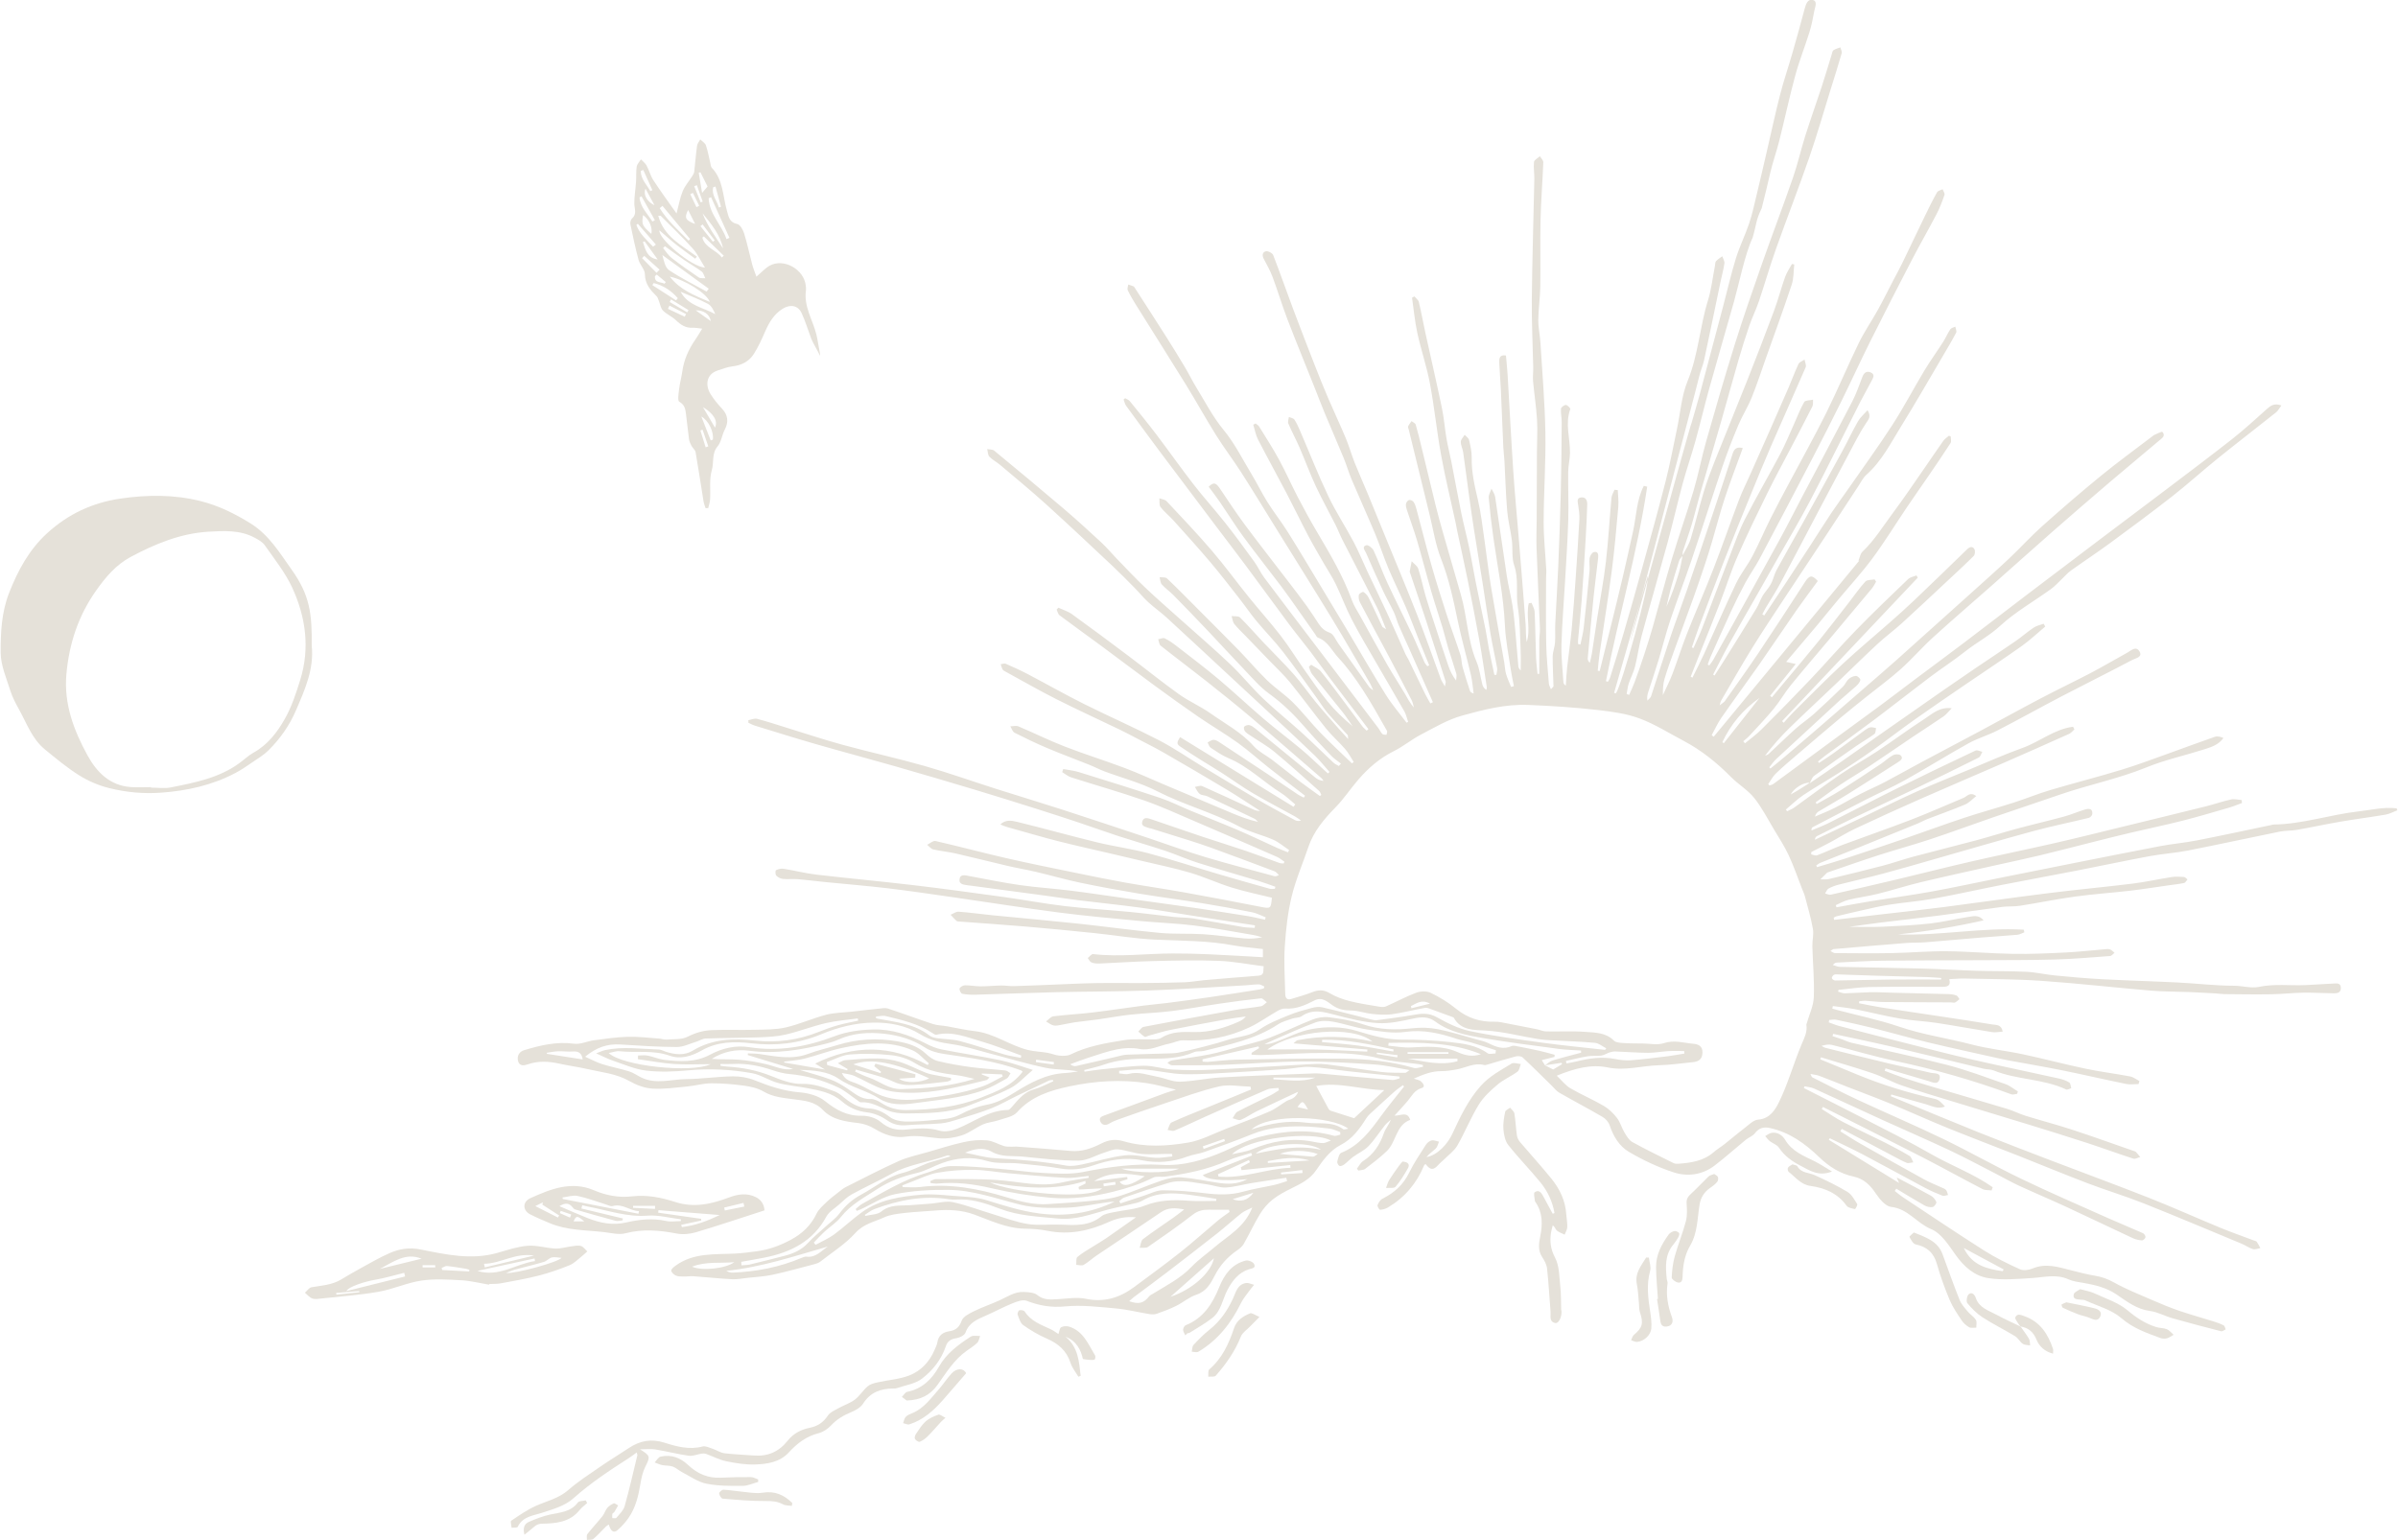 <?xml version="1.0" encoding="UTF-8" standalone="no"?><svg xmlns="http://www.w3.org/2000/svg" xmlns:xlink="http://www.w3.org/1999/xlink" data-name="Ebene 2" fill="#e5e1d9" height="979" viewBox="0 0 1523.55 979.26" width="1524"><g data-name="Ebene 1"><g><path d="m1150.19,497.93c6.67-4.55,13.37-9.05,20-13.66,9.35-6.51,18.64-13.11,27.98-19.65,12.3-8.61,24.6-17.23,36.92-25.8,6.78-4.72,13.58-9.4,20.42-14.03,8.36-5.67,16.82-11.21,25.14-16.95,4.04-2.78,7.73-6.06,11.8-8.79,1.82-1.22,4.18-1.64,6.29-2.42.33.59.66,1.19.99,1.78-5.01,4.2-9.78,8.74-15.09,12.51-11.29,8.03-22.88,15.63-34.32,23.45-11.07,7.58-22.17,15.11-33.12,22.86-9.19,6.51-18.1,13.43-27.29,19.94-7.07,5.01-14.32,9.77-21.61,14.46-7.37,4.74-15.01,9.05-22.28,13.92-3.99,2.67-7.45,6.11-11.16,9.21.26.37.51.73.77,1.1,1.48-.75,3.09-1.32,4.43-2.27,9.84-7.04,19.48-14.37,29.47-21.19,7.73-5.28,16.01-9.77,23.82-14.95,9.96-6.61,19.54-13.8,29.59-20.27,4.92-3.16,9.49-7.8,17.33-6.81-2.07,2.11-3.4,3.94-5.16,5.16-6.41,4.42-12.99,8.58-19.45,12.93-9.21,6.19-18.31,12.53-27.56,18.67-6.13,4.06-12.51,7.75-18.62,11.84-5.35,3.58-10.48,7.48-15.7,11.24.21.36.43.71.64,1.07,5.03-2.87,10.17-5.55,15.06-8.64,8.65-5.47,17.18-11.14,25.7-16.82,2.65-1.76,4.96-4.07,7.73-5.59,1.28-.7,3.91-.79,4.82.05,2.02,1.86.1,3.29-1.55,4.35-10.48,6.7-20.93,13.46-31.48,20.05-6.25,3.9-12.69,7.5-19,11.3-1.06.63-1.92,1.59-2.37,3.29,4.15-1.81,8.39-3.43,12.43-5.48,5.55-2.81,10.88-6.03,16.4-8.88,5.1-2.63,10.41-4.86,15.49-7.53,7.79-4.09,15.44-8.45,23.2-12.61,12.32-6.6,24.7-13.08,37.03-19.68,13.01-6.97,25.93-14.14,39-21.01,10.5-5.52,21.23-10.61,31.74-16.12,7.81-4.1,15.41-8.6,23.14-12.86,2.5-1.38,5.59-4.57,7.83-.93,2.29,3.73-2.48,4.39-4.43,5.42-14.86,7.87-29.94,15.33-44.85,23.11-13.68,7.15-27.16,14.68-40.88,21.76-5.99,3.09-12.62,4.96-18.49,8.22-13.62,7.57-26.85,15.85-40.45,23.46-7.81,4.37-16.08,7.91-24.07,11.98-11.58,5.89-23.09,11.92-34.61,17.92-.45.24-.72.83-.68,2.04,3.6-1.54,7.28-2.89,10.77-4.64,14.9-7.48,29.68-15.2,44.62-22.6,16.21-8.03,32.53-15.83,48.89-23.56,1.08-.51,2.88.49,4.34.79-.76,1.26-1.21,3.12-2.32,3.68-13.07,6.55-26.21,12.95-39.39,19.29-13.26,6.38-26.61,12.59-39.87,18.96-7.9,3.8-15.72,7.75-23.56,11.68-.68.34-1.19,1.02-1.32,2.32,10.7-5.06,21.41-10.1,32.1-15.17,10.98-5.21,21.86-10.67,32.96-15.63,10.92-4.88,22.06-9.28,33.11-13.85,11.23-4.64,22.33-9.64,33.75-13.72,10.95-3.91,20.33-12.01,32.19-13.49.29.55.58,1.1.87,1.65-1.1.97-2.05,2.27-3.32,2.85-13.76,6.18-27.54,12.3-41.36,18.33-17.75,7.74-35.58,15.29-53.29,23.1-13.89,6.13-27.71,12.42-41.45,18.89-5.48,2.58-10.62,5.86-15.97,8.74-3.91,2.1-7.9,4.06-11.85,6.09l-.1,1.49c1.26.23,2.72,1,3.75.61,5.52-2.09,10.85-4.65,16.38-6.71,14.46-5.39,29.07-10.41,43.47-15.96,11.17-4.31,22.11-9.23,33.17-13.82,2.3-.95,4.1-4.18,8.19-1.19-2.55,1.98-4.58,4.3-7.13,5.38-7.84,3.32-15.9,6.12-23.85,9.2-2.15.83-4.16,2.02-6.3,2.89-12.29,5.03-24.59,10.03-36.9,15-8.31,3.36-16.65,6.63-24.96,9.99-.93.38-1.73,1.08-2.6,1.63.16.37.32.75.49,1.12,5.8-1.76,11.64-3.41,17.4-5.3,12.2-4.01,24.39-8.07,36.53-12.25,13.13-4.51,26.14-9.35,39.32-13.72,10.55-3.5,21.3-6.41,31.89-9.81,7.72-2.47,15.23-5.59,22.99-7.9,15.12-4.49,30.42-8.37,45.5-12.97,10.47-3.19,20.72-7.1,31.04-10.78,9.41-3.35,18.75-6.89,28.19-10.15,1.6-.55,3.56-.08,5.51.73-3.23,4.51-7.96,5.87-12.49,7.32-12.14,3.88-24.72,6.59-36.47,11.38-17.92,7.31-36.87,11.05-55.05,17.34-14.12,4.88-28.32,9.57-42.44,14.44-13.25,4.57-26.41,9.45-39.71,13.87-10.83,3.6-21.86,6.58-32.73,10.08-10.87,3.5-21.64,7.3-32.45,10.98-.27.09-.58.2-.77.39-1.39,1.36-2.75,2.74-4.13,4.12,1.84-.06,3.75.18,5.5-.24,11.36-2.71,22.72-5.45,34.02-8.41,6.68-1.75,13.22-4.09,19.89-5.88,13.14-3.51,26.35-6.74,39.49-10.26,8.66-2.32,17.21-5.06,25.86-7.39,10.06-2.71,20.22-5.05,30.27-7.79,4.47-1.21,8.75-3.12,13.19-4.46,2.37-.71,4.98-.76,4.64,2.9-.08.89-1.31,2.2-2.23,2.42-11.89,2.91-23.91,5.32-35.71,8.53-20.95,5.69-41.77,11.85-62.65,17.79-10.69,3.05-21.36,6.19-32.11,9.05-9.48,2.53-19.07,4.68-28.58,7.11-2.22.57-4.44,1.39-6.44,2.51-.98.55-1.44,2.04-2.14,3.1,1.21.27,2.53.99,3.62.75,14.21-3.2,28.41-6.47,42.58-9.84,15.48-3.68,30.89-7.63,46.4-11.19,17.79-4.08,35.68-7.73,53.48-11.79,14.39-3.28,28.71-6.89,43.05-10.38,17.57-4.28,35.14-8.54,52.69-12.9,5.46-1.36,10.8-3.24,16.29-4.46,2.1-.47,4.47.24,6.72.41.05.63.11,1.25.16,1.88-2.71.98-5.37,2.11-8.13,2.91-9.85,2.85-19.69,5.8-29.63,8.32-11.01,2.79-22.15,5.09-33.21,7.7-7.75,1.83-15.47,3.78-23.19,5.72-11.33,2.84-22.63,5.82-33.99,8.55-9.15,2.2-18.36,4.11-27.54,6.17-16.09,3.61-32.22,7.09-48.26,10.92-9.22,2.2-18.27,5.15-27.48,7.44-6.15,1.53-12.48,2.31-18.64,3.79-2.82.68-5.43,2.24-8.13,3.4.15.46.3.92.45,1.38,7.15-1.28,14.28-2.64,21.44-3.81,12.98-2.11,26.03-3.85,38.97-6.19,14.23-2.58,28.37-5.67,42.55-8.52,14.87-2.99,29.75-5.98,44.63-8.93,19.39-3.85,38.77-7.76,58.2-11.45,7.67-1.45,15.49-2.1,23.15-3.6,15.87-3.1,31.68-6.53,47.51-9.83.42-.09.84-.3,1.26-.3,18.49-.21,36.08-6.32,54.32-8.37,8.03-.9,15.9-2.93,24.06-1.94.15.42.3.83.45,1.25-2.48.94-4.89,2.31-7.46,2.75-9.39,1.62-18.86,2.8-28.26,4.41-9.41,1.61-18.75,3.64-28.16,5.29-3.55.62-7.26.38-10.78,1.09-19.42,3.93-38.78,8.19-58.23,12.01-8.08,1.59-16.37,2.1-24.47,3.6-15.51,2.88-30.93,6.18-46.42,9.2-16.18,3.15-32.39,6.11-48.56,9.28-14.2,2.79-28.32,6-42.56,8.56-9.36,1.69-18.9,2.39-28.31,3.87-6.1.95-12.12,2.45-18.16,3.79-5.06,1.12-10.1,2.34-15.14,3.56-.63.15-1.2.56-1.8.86.09.47.18.94.27,1.41,11.01-1.28,22.01-2.56,33.01-3.84,12.17-1.42,24.37-2.69,36.52-4.27,22.25-2.89,44.46-6.1,66.72-8.88,17.81-2.23,35.7-3.86,53.52-6.06,8.32-1.03,16.54-2.9,24.84-4.18,2.54-.39,5.2-.23,7.79-.05.78.05,1.5,1.02,2.24,1.57-.71.78-1.31,2.07-2.16,2.25-3.11.68-6.3.99-9.46,1.44-8.32,1.18-16.61,2.52-24.95,3.49-11.65,1.36-23.37,2.13-34.98,3.73-11.72,1.61-23.32,4.01-35.01,5.85-3.68.58-7.5.22-11.21.7-13.46,1.76-26.88,3.78-40.34,5.52-12.15,1.57-24.33,2.88-36.49,4.38-6.83.84-13.63,1.85-20.41,2.78,6.92,0,13.88.25,20.81-.06,10.25-.45,20.52-.95,30.71-2.08,8.02-.89,15.9-2.9,23.89-4.1,3.32-.5,7.02-1.65,9.98,2.13-17.99,4.06-36.1,7.02-54.45,8.93,26.79.94,53.31-4.54,80.03-3,.1.56.21,1.12.31,1.68-1.47.54-2.91,1.42-4.42,1.55-7.5.68-15.02,1.11-22.53,1.72-12.1,1-24.19,2.12-36.29,3.08-3.8.3-7.64.09-11.45.39-15.52,1.23-31.02,2.57-46.53,3.91-.47.04-.91.52-2.03,1.21,1.32.65,2.08,1.35,2.85,1.35,12.08.07,24.17.22,36.25-.01,11.64-.22,23.28-1.3,34.92-1.18,14.05.14,28.1,1.45,42.15,1.67,11.13.18,22.29-.34,33.42-.88,8.23-.4,16.43-1.36,24.65-2.04,1.15-.1,2.43-.29,3.46.07,1.08.39,1.94,1.4,2.9,2.14-.93.72-1.82,1.99-2.8,2.07-11.57.87-23.15,1.88-34.75,2.21-15.21.44-30.44.35-45.67.44-21.3.12-42.6.07-63.89.32-9.81.12-19.61.76-29.42,1.2-.8.04-1.59.36-2.54,1.55,1.52.41,3.03,1.16,4.55,1.19,17.32.4,34.64.59,51.96,1.05,11.72.31,23.43,1.08,35.15,1.44,10.48.32,20.98.12,31.45.64,6.06.3,12.05,1.74,18.11,2.33,9.95.96,19.91,1.86,29.89,2.39,16.08.85,32.19,1.27,48.27,2.08,11.84.59,23.65,2.05,35.48,2.06,5.43,0,11.09,1.76,15.93.74,10-2.12,19.84-.7,29.73-1.15,5.91-.27,11.82-.69,17.73-.99,2.18-.11,4.69-.47,4.69,2.88,0,3.08-2.38,3.36-4.61,3.33-6.51-.07-13.03-.5-19.54-.39-6.65.11-13.28.9-19.92,1.01-9.97.16-19.94,0-29.9-.09-1.87-.02-3.73-.34-5.6-.45-5.63-.31-11.26-.64-16.89-.87-8.1-.33-16.24-.23-24.31-.91-23.08-1.95-46.12-4.59-69.22-6.2-16.33-1.14-32.74-1.09-49.12-1.49-3.17-.08-6.34.25-9.82.41,1.27,4.54-1.5,4.88-4.74,4.88-15.37-.01-30.75-.16-46.12.12-6.53.12-13.05,1.18-19.57,1.82-.08.37-.17.75-.25,1.12,1.45.37,2.92,1.09,4.36,1.06,5.44-.12,10.86-.6,16.3-.72,4.02-.09,8.06.18,12.08.28,12.46.3,24.92.57,37.38.93,1.72.05,3.5.3,5.1.88.82.3,1.31,1.53,1.95,2.34-.94.73-1.8,1.66-2.85,2.13-.7.31-1.69-.08-2.55-.08-14.45-.07-28.89-.08-43.34-.23-3.61-.04-7.21-.58-10.82-.77-1.37-.07-2.77.19-4.15.3-.05.42-.09.83-.14,1.25,4.7.9,9.37,1.93,14.09,2.67,12.83,2.01,25.69,3.87,38.53,5.82,10.7,1.62,21.4,3.21,32.07,5,2.47.41,5.82-.13,6.64,4.56-2.34.13-4.59.65-6.7.32-11.85-1.87-23.65-4.1-35.51-5.89-7.72-1.16-15.58-1.43-23.27-2.75-9.49-1.63-18.84-4.06-28.3-5.92-4.68-.92-9.47-1.36-14.2-2.02-.11.54-.22,1.08-.34,1.63,1.22.34,2.44.7,3.66,1.03,12.97,3.43,26.18,6.12,38.84,10.45,14.97,5.12,30.56,7.27,45.75,11.26,10.83,2.85,22.1,4,33.08,6.34,13.29,2.83,26.44,6.34,39.73,9.14,9.35,1.97,18.87,3.12,28.26,4.91,2.09.4,3.95,1.93,5.92,2.95-.18.64-.36,1.27-.55,1.91-2.62,0-5.34.44-7.86-.07-13.49-2.75-26.91-5.89-40.41-8.62-11.45-2.31-22.97-4.25-34.45-6.37-1.99-.37-3.97-.79-5.95-1.24-14.94-3.35-29.92-6.56-44.81-10.13-11.9-2.86-23.67-6.27-35.55-9.25-7.68-1.93-15.43-3.59-23.18-5.23-1.4-.3-2.95.09-4.44.16-.11.5-.21,1-.32,1.5,2.24.79,4.44,1.73,6.72,2.33,14.79,3.85,29.6,7.68,44.42,11.42,13.42,3.39,26.82,6.87,40.3,9.95,18.31,4.18,36.7,7.98,55.04,12.04,2.24.5,4.51,1.31,6.45,2.51.84.52.85,2.37,1.24,3.61-1.08.3-2.43,1.18-3.2.82-14.62-6.9-31.27-6.04-46.11-12.1-1.95-.8-4.29-.59-6.39-1.1-19.25-4.61-38.46-9.37-57.72-13.88-12.6-2.94-25.27-5.54-37.91-8.29-.15.48-.29.95-.44,1.43,1.98.66,3.97,1.3,5.94,2,2.05.72,4.02,1.74,6.11,2.22,20.24,4.69,40.61,8.88,60.72,14.09,12.58,3.26,24.82,7.9,37.12,12.19,2.84.99,5.31,3.08,7.95,4.66-.15.52-.3,1.03-.45,1.55-1.23.13-2.63.7-3.67.32-23.95-8.85-48.43-15.8-73.41-21.13-13.67-2.91-27.1-6.95-40.68-10.31-1.98-.49-4.18-.07-6.61.63.84.43,1.64,1.03,2.53,1.25,13.44,3.35,26.87,6.74,40.34,9.94,8.85,2.1,17.8,3.82,26.64,5.94,2.27.55,6.71-.31,5.5,4.06-1.05,3.82-4.43,1.94-6.99,1.19-9.11-2.68-18.21-5.38-27.31-8.07-.19.51-.37,1.02-.56,1.53,3.98,1.49,7.93,3.12,11.96,4.45,6.28,2.07,12.62,4.01,18.96,5.89,15.63,4.64,31.3,9.15,46.91,13.86,4.01,1.21,7.8,3.18,11.8,4.43,9.79,3.03,19.73,5.61,29.47,8.8,13.08,4.28,26.03,8.96,39.04,13.48.55.19,1.2.32,1.58.7.99,1.01,1.85,2.14,2.76,3.22-1.48.38-3.17,1.43-4.4,1.03-9.79-3.16-19.44-6.73-29.22-9.92-12.79-4.17-25.64-8.15-38.5-12.11-15.9-4.89-31.85-9.65-47.75-14.52-10.62-3.25-21.28-6.39-31.77-10.01-6.26-2.16-12.1-5.55-18.38-7.68-10.88-3.69-21.95-6.83-32.94-10.2-.16.43-.32.85-.47,1.28,7.71,3.18,15.43,6.36,23.14,9.55,16.2,6.71,32.9,11.8,50,15.68,2.34.53,4.3,2.75,6.15,4.8-4.68,1.9-8.5-.47-12.47-1.56-7.23-1.97-14.42-4.05-21.63-6.09-.13.36-.26.72-.39,1.08,1.58.65,3.15,1.31,4.73,1.96,17.14,7.06,34.23,14.24,51.43,21.14,15.28,6.13,30.66,12,46.04,17.89,20.7,7.93,41.52,15.55,62.12,23.69,15.22,6.02,30.15,12.75,45.28,19,6.96,2.87,14.08,5.35,21.13,8.02.68.26,1.6.37,1.96.87.9,1.25,1.55,2.68,2.3,4.04-1.59.25-3.34,1.04-4.72.63-2.46-.74-4.64-2.37-7.05-3.37-20.85-8.66-41.65-17.47-62.63-25.81-11.7-4.65-23.8-8.27-35.57-12.76-14.62-5.57-29.07-11.59-43.63-17.34-15.08-5.96-30.26-11.68-45.29-17.78-12.33-5.01-24.46-10.54-36.76-15.63-8.81-3.64-17.77-6.93-26.65-10.39-6.04-2.36-12.04-4.82-18.1-7.11-1.55-.59-3.28-.71-5.61-1.19.61,1.21.73,1.92,1.11,2.11,9.66,4.85,19.25,9.84,29.05,14.39,18.07,8.4,36.42,16.23,54.37,24.89,16.68,8.06,32.81,17.27,49.51,25.3,18.16,8.73,36.67,16.71,55.07,24.94,7.39,3.3,14.9,6.34,22.3,9.64.8.36,1.69,1.79,1.56,2.57-.13.81-1.49,2.06-2.23,2-1.97-.14-4.04-.6-5.83-1.43-14.07-6.55-28.05-13.31-42.13-19.83-10.11-4.68-20.39-9-30.51-13.67-4.96-2.29-9.71-5.05-14.58-7.55-9.77-5.01-19.45-10.22-29.38-14.9-13.88-6.53-27.98-12.6-41.95-18.96-14.71-6.7-29.34-13.56-44.06-20.23-1.86-.84-4.04-.96-6.07-1.42-.13.37-.25.75-.38,1.12,13.35,6.79,26.74,13.52,40.05,20.4,13.59,7.03,27.32,13.82,40.56,21.45,12.92,7.45,27.17,12.58,39.4,21.22-.23.68-.46,1.36-.7,2.03-1.95-.27-4.16-.03-5.81-.89-12.74-6.61-25.29-13.59-38.05-20.15-21.06-10.81-42.24-21.38-63.36-32.05-.26.43-.52.86-.77,1.29,4.49,2.77,8.82,5.83,13.49,8.24,8.83,4.57,17.88,8.69,26.77,13.14,5.28,2.65,10.5,5.45,15.56,8.49,1.18.71,1.61,2.68,2.39,4.07-1.43.13-3.06.76-4.25.28-3.07-1.23-5.96-2.92-8.9-4.47-10.79-5.69-21.57-11.4-32.35-17.09-.29.52-.59,1.03-.88,1.55,4.21,2.61,8.35,5.35,12.66,7.79,13.48,7.66,26.99,15.27,40.56,22.76,3.53,1.95,7.33,3.39,11,5.1,1.03.48,2.25.84,2.95,1.64.71.81.88,2.1,1.29,3.18-1.19.18-2.56.84-3.53.46-3.77-1.47-7.51-3.08-11.09-4.98-13.15-6.99-26.18-14.21-39.35-21.15-6.96-3.67-14.13-6.95-21.2-10.41l-.63,1.01c14.59,8.96,29.18,17.92,44.7,27.45-.78-1.75-1.13-2.53-1.54-3.47.49.23.87.38,1.23.57,6.85,3.63,13.75,7.18,20.5,10.98,1.5.84,2.88,2.47,3.49,4.05.27.71-1.34,2.98-2.35,3.16-1.63.29-3.68-.16-5.16-.99-6.08-3.42-12-7.1-17.98-10.69-.31.49-.62.98-.94,1.47,1.63,1.27,3.19,2.65,4.91,3.79,17.28,11.43,34.47,23.02,51.96,34.13,7.18,4.56,14.9,8.33,22.65,11.86,2.18.99,5.64.54,8-.46,8.5-3.6,16.48-.92,24.6,1.13,5.03,1.27,10.06,2.62,15.16,3.45,4.32.69,8.08,2.07,11.98,4.24,7.64,4.25,15.83,7.53,23.87,11.02,5.82,2.53,11.7,4.97,17.7,7.04,7.21,2.48,14.59,4.49,21.87,6.77,2.19.69,4.38,1.47,6.41,2.52.67.34.84,1.65,1.24,2.52-.97.43-2.07,1.4-2.88,1.2-10.33-2.64-20.65-5.35-30.91-8.26-4.84-1.37-9.45-4-14.35-4.65-8.39-1.11-14.63-5.97-21.14-10.42-6.44-4.4-13.65-6.11-21.12-7.41-3.25-.56-6.67-.96-9.62-2.3-7.65-3.46-15.24-1.31-22.96-.81-9.35.6-18.94,1.48-28.08.03-8.63-1.37-15.34-7.23-20.64-14.76-4.36-6.18-9.16-13.75-15.55-16.38-9.11-3.75-14.74-12.98-25.42-14.11-3.54-.37-7.32-4.94-9.69-8.46-3.63-5.41-7.63-9.44-14.24-10.85-8.52-1.81-15.47-6.24-21.86-12.38-8.86-8.52-18.82-15.79-31.31-18.48-3.88-.84-6.91-.09-9.49,3.31-1.38,1.82-3.98,2.67-5.84,4.19-6.65,5.44-13.04,11.23-19.87,16.43-7.81,5.93-17.18,7.14-26.04,4.24-9.84-3.22-19.42-7.75-28.36-13-6.06-3.55-9.91-9.88-12.24-16.88-.69-2.06-2.54-4.2-4.45-5.31-9.08-5.31-18.41-10.19-27.54-15.42-1.82-1.04-3.19-2.88-4.73-4.39-6.18-6.04-12.28-12.18-18.62-18.06-.92-.85-3.09-.97-4.47-.61-6,1.56-11.92,3.42-17.87,5.15-.68.2-1.48.46-2.12.3-6.35-1.68-11.83,1.84-17.72,2.84-3.08.52-6.21,1.08-9.31,1.04-6.11-.08-11.48,2.02-17.67,4.76,2.07.73,3.45.89,4.37,1.62,1.47,1.16,3.23,3.64.69,4.35-4.68,1.31-6.34,5.09-8.95,8.23-2.46,2.95-5.13,5.72-8.4,9.34,4.2.12,8.13-2.99,10,2.69-9.17,3.31-8.76,14.05-14.95,19.94-4.26,4.06-9,7.65-13.69,11.23-1.08.82-2.85.73-4.3,1.06-.31-.4-.63-.79-.94-1.19,1.3-1.65,2.29-3.78,3.96-4.85,6.67-4.3,10.63-10.36,13.18-17.74.98-2.83,3.16-5.24,4.42-8.54-1.27,1.18-2.7,2.22-3.77,3.56-3.52,4.4-6.57,9.24-10.45,13.27-2.7,2.8-6.56,4.47-9.77,6.82-1.97,1.44-3.64,3.3-5.59,4.77-.85.64-2.3,1.3-3.06.98-.77-.33-1.6-2.02-1.39-2.85.51-1.99,1.15-4.98,2.55-5.54,11.54-4.6,18.41-13.96,25.33-23.47,4.64-6.37,9.7-12.44,14.57-18.64-.24-.29-.47-.58-.7-.87-1.73,1.28-3.56,2.45-5.16,3.87-5.34,4.76-10.6,9.61-15.86,14.46-.84.78-1.62,1.67-2.23,2.63-4.32,6.84-8.83,13.2-16.5,17.15-6.72,3.46-11.25,9.85-15.48,16.04-3.92,5.72-9.66,8.5-15.54,11.4-4.18,2.07-8.41,4.29-12.04,7.16-3.12,2.47-5.9,5.68-7.98,9.08-3.78,6.18-6.82,12.81-10.41,19.12-.92,1.62-2.55,2.97-4.12,4.05-6.16,4.23-10.92,9.42-14.38,16.22-2.52,4.94-5.34,10.01-11.65,12.07-4.53,1.48-8.38,4.9-12.73,7.06-4,1.99-8.23,3.57-12.45,5.06-1.43.51-3.2.44-4.74.19-7.06-1.14-14.06-2.94-21.16-3.58-10.76-.96-21.7-2.31-32.36-1.29-8.8.84-16.44-.47-24.41-3.56-2.46-.96-6.21.45-9.05,1.6-5.72,2.31-11.16,5.29-16.82,7.77-5.39,2.37-10.75,4.4-13.02,10.82-.6,1.71-3.64,3.26-5.75,3.57-3.45.5-5.65,1.81-6.75,5.1-2.86,8.51-8.36,15.47-15.21,20.67-4.37,3.32-10.64,4.15-16.08,6.05-.66.23-1.44.18-2.16.19-7.96.03-14.55,2.37-19.14,9.59-1.54,2.43-4.68,4.25-7.47,5.39-4.93,2.01-9.24,4.54-12.93,8.5-2.06,2.21-5,4.19-7.88,4.92-7.8,1.96-13.66,6.45-18.93,12.21-5.74,6.27-13.68,7.43-21.45,7.69-6.11.2-12.36-.81-18.39-2.06-4.38-.91-8.49-3.12-12.75-4.65-.86-.31-1.9-.33-2.81-.19-2.76.42-5.6,1.7-8.23,1.34-7.13-1-14.14-2.84-21.26-4.01-2.83-.47-5.8-.08-9.75-.08,6.74,4.2,6.59,4.64,3.38,11.11-1.64,3.3-2.48,7.11-3.09,10.78-1.28,7.77-3.08,15.33-7.65,21.87-1.95,2.79-4.32,5.37-6.88,7.61-2.41,2.11-4.33.86-5.58-3.51-.62.4-1.23.67-1.67,1.11-2.7,2.68-5.24,5.55-8.12,8.01-.9.77-2.72.46-4.12.65.06-1.24-.37-2.86.25-3.66,3.07-3.92,6.51-7.55,9.62-11.44,1.24-1.55,1.77-3.67,3.04-5.2,1.06-1.28,2.6-2.32,4.14-2.94.65-.26,1.85.85,2.81,1.33-.81,1.39-1.58,2.81-2.44,4.16-.3.47-1.12.71-1.23,1.16-.21.87-.07,1.81-.08,2.73.9-.04,2.24.28,2.62-.18,1.93-2.34,4.46-4.65,5.24-7.4,3.02-10.7,5.46-21.55,8.08-32.36.09-.36-.17-.8-.41-1.8-1.79,1.29-3.29,2.47-4.88,3.49-12.26,7.87-24.38,15.84-35.31,25.62-5.43,4.86-12.75,6.87-19.78,9.18-5.63,1.85-12.52,2.3-15.67,9.01-.3.65-2.53.39-3.87.55-.12-1.53-.89-4.03-.26-4.45,5.09-3.43,10.21-7,15.78-9.49,6.94-3.1,14.4-4.7,20.47-10,6.26-5.48,13.34-10.04,20.22-14.79,6.03-4.16,12.3-7.95,18.4-12,7.01-4.65,14.22-6,22.53-3.36,7.78,2.47,15.77,4.68,24.23,2.43,1.88-.5,4.31.75,6.41,1.44,2.54.85,4.92,2.52,7.5,2.85,6.16.78,12.41.91,18.61,1.43,8.89.75,16.05-2.39,21.54-9.35,3.65-4.63,8.52-7.16,14.17-8.29,4.95-.99,8.59-3.44,11.45-7.75,1.41-2.13,4.35-3.34,6.75-4.69,3.42-1.91,7.31-3.13,10.39-5.45,3.07-2.32,5.16-5.89,8.1-8.43,1.61-1.38,4.03-2.04,6.19-2.52,6.75-1.52,13.88-1.94,20.24-4.39,7.42-2.85,12.91-8.66,16.13-16.21.68-1.6,1.53-3.2,1.8-4.88.7-4.43,3.5-6.43,7.58-7.04,4.11-.61,6.35-2.49,7.89-6.76.95-2.64,4.91-4.55,7.9-6.03,5.26-2.6,10.89-4.45,16.23-6.91,4.96-2.28,9.6-5.55,15.32-5.29,2.94.14,6.53.29,8.6,1.96,4.19,3.38,8.54,2.87,13.19,2.62,5.88-.32,12.01-1.42,17.62-.24,11.71,2.45,21.58-.66,30.75-7.46,9.85-7.3,19.77-14.52,29.37-22.13,8.13-6.44,15.84-13.43,23.8-20.09,2.37-1.99,4.97-3.69,7.47-5.53-.12-.47-.23-.94-.35-1.41-4.22,0-8.44.06-12.66-.02-3.82-.07-7.08.61-10.38,3.17-9.22,7.16-18.82,13.85-28.43,20.48-1.29.89-3.52.43-5.32.59.67-1.87.77-4.48,2.1-5.5,6.31-4.82,12.97-9.18,19.47-13.76,2.08-1.46,4.05-3.06,6.75-5.12-5.78-1.14-10.32-1.3-14.79,1.75-13.64,9.33-27.43,18.42-41.12,27.66-2.73,1.84-5.14,4.2-7.99,5.81-1.19.68-3.14.03-4.74-.02.21-1.72-.23-4.2.74-5.01,3.04-2.57,6.6-4.53,9.98-6.68,2.68-1.71,5.46-3.25,8.07-5.05,6.14-4.23,12.2-8.57,19.18-13.49-6.64-.62-12.06.62-17.03,2.88-12.55,5.7-25.35,8.47-39.14,5.71-4.76-.95-9.71-1.3-14.58-1.37-11.47-.18-21.54-5.12-31.95-8.94-8.04-2.95-16.34-3.32-24.77-2.59-6.57.57-13.18.79-19.72,1.56-4.37.52-9.01.99-12.91,2.8-6.21,2.87-13,4.08-18.24,9.89-6.38,7.07-14.76,12.33-22.36,18.28-1.09.85-2.57,1.29-3.94,1.65-8.8,2.3-17.58,4.76-26.47,6.68-5.17,1.12-10.53,1.36-15.82,1.95-3.28.36-6.59,1.04-9.85.87-8.19-.43-16.35-1.31-24.53-1.9-2-.14-4.03.22-6.04.18-1.7-.03-3.55.06-5.05-.58-1.29-.55-2.92-2-3-3.16-.07-1.01,1.65-2.36,2.83-3.22,11.51-8.34,24.99-6.96,38.06-7.65,4.55-.24,9.08-.88,13.61-1.47,7.67-.99,14.81-3.68,21.56-7.31,7.08-3.8,12.71-9.04,16.27-16.52,1.36-2.85,4.04-5.15,6.39-7.43,2.36-2.29,5.04-4.26,7.63-6.31,1.47-1.16,2.93-2.4,4.58-3.23,11.19-5.61,22.3-11.43,33.72-16.55,5.73-2.57,12.04-3.86,18.12-5.62,7.76-2.25,15.48-4.72,23.35-6.46,4.73-1.05,9.77-1.5,14.57-1.08,3.7.32,7.22,2.53,10.89,3.65,1.54.47,3.28.33,4.94.4.99.04,2-.16,2.99-.08,11.4.88,22.82,1.66,34.2,2.75,7.23.69,13.64-1.63,19.81-4.78,4.53-2.31,8.93-2.86,13.83-1.42,13.64,4.03,27.62,3.21,41.26.9,8.11-1.38,15.77-5.55,23.58-8.58,9.46-3.66,18.97-7.25,28.27-11.28,3.78-1.64,7.06-4.4,10.64-6.54,1.32-.79,2.98-1.04,4.24-1.89,1.44-.97,2.61-2.33,3.15-4.03-8.79,4.13-17.62,8.19-26.36,12.42-3.45,1.67-6.58,4.04-10.11,5.46-1.36.55-3.43-.65-5.17-1.06,1-1.41,1.7-3.41,3.07-4.13,6.91-3.65,14.02-6.94,21.02-10.43,1.87-.93,3.6-2.15,5.39-3.24-.12-.49-.24-.97-.36-1.46-2.4.3-5.03.08-7.17,1-13.39,5.72-26.68,11.66-39.97,17.59-6.32,2.82-12.53,5.87-18.9,8.55-1.2.5-2.92-.25-4.4-.43.81-1.63,1.21-4.15,2.5-4.75,7.06-3.28,14.33-6.09,21.54-9.05,6.42-2.64,12.85-5.25,19.27-7.88,3.25-1.33,6.49-2.68,9.73-4.03-.1-.59-.21-1.19-.31-1.78-6.65-.16-13.61-1.63-19.9-.18-11.85,2.73-23.35,7.04-34.93,10.88-9.83,3.25-19.58,6.72-29.34,10.16-1.9.67-3.8,1.49-5.52,2.53-2.48,1.5-4.73,1.16-5.82-1.3-1.12-2.54,1.04-3.26,3.16-4.02,12.76-4.59,25.46-9.36,38.19-14.03,2.01-.74,4.09-1.29,6.79-2.14-6.57-1.5-12.41-3.21-18.38-4.13-16.57-2.56-33.2-1.42-49.41,2.02-12.21,2.59-24.3,6.35-33.32,16.49-2.55,2.86-7.6,3.62-11.62,5.01-3.24,1.12-6.84,1.3-9.94,2.67-4.6,2.03-8.69,5.4-13.4,6.95-4.62,1.52-9.83,2.31-14.65,1.9-7.01-.6-13.79-2.14-21.03-1.05-6.98,1.05-13.63-1.17-19.8-4.95-3.05-1.86-6.73-3.25-10.26-3.67-8.33-.98-16.67-2.04-22.71-8.37-5.27-5.52-11.84-5.87-18.59-6.78-6.53-.88-13.11-1.37-19.14-4.93-3.59-2.11-8.06-3.13-12.26-3.7-6.95-.95-14-1.55-21-1.52-5.01.02-9.99,1.52-15.01,2-7.48.71-15.04,1.82-22.48,1.36-4.98-.31-10.21-2.33-14.61-4.84-8.33-4.74-17.59-5.49-26.54-7.57-5.91-1.37-11.97-2.13-17.89-3.45-6.79-1.51-13.42-1.89-20.13.46-2.29.8-5.23,1.25-6.1-2.11-.83-3.24.74-5.96,3.79-6.89,10.36-3.14,20.74-5.64,31.86-4.13,4.02.55,8.35-1.63,12.59-2.19,7.11-.94,14.25-2.01,21.4-2.21,6.64-.19,13.31.66,19.96,1.12,1.58.11,3.17.76,4.71.64,4.52-.36,9.59.15,13.39-1.77,4.98-2.52,9.99-4.01,15.29-4.23,9.12-.38,18.27.02,27.39-.22,6.62-.17,13.42-.03,19.8-1.5,8.67-1.99,16.91-5.78,25.54-8.03,5.39-1.41,11.15-1.41,16.74-2.04,5.68-.64,11.36-1.33,17.05-1.9,1.86-.19,3.91-.61,5.59-.06,9.57,3.16,19.02,6.71,28.6,9.85,2.83.93,5.95.93,8.93,1.44,5.91,1.02,11.78,2.44,17.73,3.1,12.22,1.36,22.11,9.09,33.72,11.96,4.05,1,8.32,1.1,12.46,1.81,2.55.44,5,1.57,7.55,1.8,2.36.21,5.11.26,7.14-.74,10.81-5.36,22.55-7.27,34.21-9.14,6.18-.99,12.64-.26,18.97-.44,1.55-.04,3.34-.23,4.6-1.03,6.51-4.13,13.7-3.77,20.91-3.64,9.87.18,19.08-2.58,28-6.51,1.66-.73,3.27-1.59,4.75-3.4-4.23.61-8.49,1.09-12.7,1.86-11.66,2.12-23.32,4.26-34.94,6.61-4.81.97-9.5,2.49-14.24,3.78-.84.23-1.94.98-2.43.68-1.49-.9-2.74-2.2-4.08-3.34,1.11-1.02,2.08-2.73,3.34-2.97,19.29-3.7,38.61-7.26,57.95-10.72,5.54-.99,11.18-1.42,16.73-2.4,1.34-.24,2.47-1.68,3.7-2.57-1.25-.86-2.6-2.58-3.75-2.46-8.92.94-17.82,2.13-26.7,3.44-10,1.47-19.94,3.39-29.96,4.64-8.82,1.1-17.73,1.36-26.57,2.32-6.59.71-13.12,1.99-19.7,2.91-5.16.72-10.34,1.21-15.5,1.93-2.82.4-5.59,1.12-8.4,1.59-1.67.28-3.47.76-5.04.4-1.68-.39-3.17-1.65-4.74-2.53,1.54-1.13,2.97-3.05,4.63-3.26,8.18-1.04,16.43-1.43,24.62-2.41,10.89-1.3,21.74-2.98,32.62-4.4,5.02-.66,10.08-1.04,15.1-1.68,9.03-1.17,18.05-2.36,27.06-3.69,10.68-1.57,21.33-3.29,31.99-4.96.82-.13,1.61-.42,2.42-.64.11-.4.22-.79.32-1.19-1.18-.48-2.37-1.36-3.55-1.36-2.87,0-5.74.47-8.62.63-20.6,1.14-41.19,2.53-61.81,3.28-19.39.7-38.81.6-58.22,1.06-17.09.4-34.17,1.12-51.26,1.61-2.88.08-5.83-.03-8.63-.61-.81-.17-1.96-2.53-1.63-3.37.39-.99,2.2-1.98,3.41-2,3.31-.03,6.63.66,9.94.66,4.32.01,8.65-.46,12.97-.53,2.73-.04,5.46.45,8.18.38,8.09-.21,16.18-.58,24.27-.89,9.22-.35,18.44-.85,27.67-1.01,9.71-.17,19.42.04,29.13-.04,9.18-.07,18.37-.18,27.55-.5,3.99-.14,7.96-.92,11.95-1.29,6.11-.57,12.23-1.06,18.34-1.56,5.61-.46,11.24-.79,16.85-1.36,3.81-.39,2.52-3.45,3.08-5.95-9.78-1.24-19.17-3.1-28.63-3.46-13.86-.53-27.77-.19-41.65.14-11.4.27-22.78,1.09-34.17,1.57-1.7.07-3.54-.09-5.08-.7-1-.4-1.58-1.83-2.34-2.8,1.14-.88,2.38-2.62,3.4-2.5,16.89,1.97,33.73-.36,50.59-.39,7.67-.02,15.34.17,23,.51,11.37.5,22.73,1.23,34.34,1.87v-5.21c-6.27-.76-12.58-1.17-18.76-2.33-16.48-3.1-33.14-2.88-49.77-3.65-12.79-.59-25.51-2.81-38.28-4.12-14.58-1.51-29.17-2.94-43.78-4.18-14.02-1.2-28.05-2.12-42.08-3.18-.72-.05-1.63-.03-2.1-.44-1.34-1.19-2.5-2.58-3.73-3.9,1.7-.69,3.44-2.06,5.08-1.94,7.07.51,14.11,1.53,21.17,2.23,18.12,1.8,36.26,3.39,54.36,5.31,17.42,1.85,34.78,4.3,52.22,5.93,9.19.86,18.52.27,27.75.85,8.78.56,17.5,1.91,26.27,2.68,3.65.32,7.35.05,11.23-.71-1.86-.49-3.7-1.14-5.59-1.45-12.45-2.09-24.87-4.47-37.39-6.03-11.32-1.42-22.78-1.77-34.15-2.85-17.29-1.65-34.6-3.18-51.82-5.4-22.41-2.9-44.73-6.47-67.09-9.68-13.89-1.99-27.77-4.07-41.69-5.73-13.38-1.59-26.82-2.67-40.23-4.01-5.77-.58-11.52-1.35-17.3-1.82-3.13-.25-6.32.16-9.43-.16-1.51-.16-3.2-1.03-4.25-2.12-.64-.66-.62-3.21-.16-3.43,1.43-.7,3.27-1.16,4.82-.91,6.95,1.11,13.81,2.9,20.8,3.72,20.57,2.4,41.2,4.28,61.76,6.71,19.28,2.28,38.53,4.92,57.76,7.58,12.9,1.79,25.71,4.23,38.63,5.75,13.66,1.61,27.42,2.37,41.12,3.69,9.45.91,18.87,2.2,28.32,3.21,4.02.43,8.12.3,12.11.93,10.52,1.68,20.99,3.69,31.5,5.46,2.45.41,4.98.38,7.47.56.07-.54.13-1.07.2-1.61-12.9-1.99-25.79-3.98-38.69-5.98-11.44-1.78-22.85-3.77-34.33-5.31-13.17-1.77-26.39-3.11-39.58-4.74-7-.86-13.97-1.96-20.96-2.91-15.87-2.14-31.74-4.25-47.61-6.38-.29-.04-.58-.02-.87-.08-2.51-.47-6.14-.35-5.8-3.8.35-3.63,3.66-2.62,6.24-2.15,10.68,1.97,21.34,4.19,32.08,5.73,10.6,1.52,21.32,2.18,31.95,3.49,11.18,1.38,22.31,3.1,33.47,4.65,9.09,1.27,18.19,2.51,27.29,3.78,6.87.96,13.74,1.88,20.59,2.9,10.42,1.56,20.83,3.14,31.23,4.83,3.82.62,7.59,1.56,11.38,2.36.13-.51.27-1.01.4-1.52-2.86-1.09-5.64-2.61-8.61-3.2-10.44-2.09-20.93-4.01-31.44-5.71-13.58-2.2-27.24-3.96-40.81-6.21-12.39-2.06-24.77-4.32-37.06-6.89-9.34-1.95-18.52-4.63-27.81-6.82-6.04-1.43-12.18-2.44-18.22-3.85-11.1-2.58-22.14-5.42-33.25-7.95-4.64-1.06-9.44-1.44-14.07-2.52-1.46-.34-2.63-1.94-3.93-2.96,1.79-.85,3.81-2.75,5.33-2.4,14.96,3.42,29.78,7.4,44.73,10.84,14.39,3.31,28.88,6.21,43.35,9.19,10.78,2.22,21.56,4.44,32.4,6.38,12.38,2.21,24.85,3.97,37.23,6.19,16.33,2.93,32.64,6.04,48.92,9.24,6.37,1.25,6.6,1.26,7.2-5.78-8.45-2.1-17.08-3.85-25.45-6.45-8.97-2.78-17.55-6.79-26.55-9.46-9.95-2.95-20.18-5.01-30.29-7.43-6.61-1.58-13.23-3.12-19.85-4.67-11.24-2.63-22.51-5.11-33.7-7.94-9.39-2.37-18.68-5.16-28.03-7.74-2.94-.81-5.9-1.54-8.75-2.91,3.38-3.24,7.31-2.46,10.67-1.64,17.01,4.16,33.88,8.9,50.9,13.05,10.77,2.62,21.84,4.07,32.54,6.92,14.75,3.93,29.26,8.74,43.91,13.07,11.04,3.26,22.12,6.38,33.2,9.49,1.02.29,2.19.04,3.29.04.11-.43.22-.87.33-1.3-3.61-1.26-7.19-2.64-10.85-3.74-12.81-3.87-25.71-7.48-38.47-11.51-7-2.21-13.73-5.29-20.7-7.62-9.86-3.28-19.86-6.13-29.75-9.35-8.38-2.73-16.67-5.76-25.03-8.55-8.91-2.97-17.83-5.88-26.79-8.7-12.96-4.09-25.92-8.17-38.93-12.08-16.91-5.08-33.83-10.09-50.81-14.95-16.96-4.86-34.03-9.38-50.98-14.26-12.91-3.72-25.73-7.75-38.58-11.7-1.42-.44-2.75-1.2-4.12-1.81l-.03-1.65c1.84-.33,3.85-1.3,5.49-.87,6.16,1.58,12.2,3.62,18.29,5.49,12.04,3.7,23.99,7.71,36.13,11.03,17.31,4.72,34.87,8.55,52.13,13.47,15.4,4.39,30.51,9.8,45.79,14.66,13.91,4.43,27.89,8.6,41.78,13.1,18.53,6,37,12.18,55.47,18.33,11.79,3.92,23.46,8.26,35.36,11.83,14.52,4.36,29.21,8.13,43.84,12.12.77.21,1.63.1,2.98-.7-.91-.8-1.68-1.96-2.74-2.36-13.39-5.06-26.81-10.05-40.26-14.97-4.87-1.78-9.82-3.37-14.77-4.94-7.82-2.49-15.67-4.9-23.51-7.33-.41-.13-.88-.09-1.28-.26-2.03-.84-5.26-1-4.26-4.25.94-3.06,3.71-2.02,5.88-1.29,10.93,3.7,21.82,7.52,32.76,11.18,8.9,2.98,17.88,5.7,26.77,8.72,7.36,2.5,14.61,5.29,21.93,7.89.78.28,1.69.18,2.54.25l.46-1.11c-1.58-1.04-3.04-2.33-4.74-3.08-17.5-7.65-35.01-15.27-52.58-22.78-10.63-4.55-21.18-9.39-32.08-13.18-15.27-5.3-30.85-9.7-46.25-14.63-2.02-.65-3.75-2.17-5.61-3.29l.65-1.97c3.32.63,6.73.95,9.94,1.95,17.28,5.36,34.57,10.71,51.73,16.43,6.55,2.19,12.76,5.4,19.17,8.05,9.99,4.13,20.07,8.04,30.01,12.29,8.5,3.64,16.83,7.67,25.26,11.48,2.21,1,4.5,1.84,6.76,2.75.24-.48.47-.96.71-1.44-3.37-2.24-6.51-5-10.16-6.6-7.08-3.09-14.86-4.77-21.62-8.39-16.72-8.93-35.14-13.72-52-22.38-10.59-5.44-22.41-8.47-33.65-12.68-3.23-1.21-6.3-2.86-9.51-4.14-8.97-3.6-18.05-6.95-26.95-10.71-7.01-2.96-13.88-6.28-20.66-9.73-1.25-.63-1.79-2.66-2.65-4.04,1.73-.02,3.69-.59,5.15.03,9.84,4.16,19.43,8.93,29.38,12.79,12.64,4.91,25.61,8.94,38.3,13.72,8.68,3.27,17.11,7.19,25.67,10.8,14.14,5.97,28.27,11.94,42.43,17.86,5.27,2.2,10.59,4.26,16.51,5.57-.71-.67-1.3-1.57-2.14-1.97-9.99-4.82-20-9.6-30.05-14.3-1.54-.72-3.6-.56-4.87-1.53-1.36-1.04-2.07-2.93-3.06-4.45,1.55-.21,3.38-1.06,4.6-.53,10.56,4.66,21,9.56,31.48,14.39,1.65.76,3.29,1.56,5.42,1.43-7.09-4.55-14.08-9.28-21.3-13.61-13.28-7.97-26.65-15.77-40.07-23.51-5.37-3.09-10.94-5.83-16.43-8.7-3.8-1.99-7.58-4.03-11.45-5.89-13.45-6.48-27.05-12.67-40.37-19.4-10.94-5.53-21.58-11.66-32.35-17.54-.63-.34-1.42-.7-1.73-1.27-.57-1.04-.84-2.24-1.24-3.37,1.07-.13,2.32-.69,3.16-.32,4.78,2.09,9.54,4.24,14.16,6.66,11.92,6.26,23.63,12.93,35.67,18.94,15.77,7.88,31.96,14.95,47.62,23.05,9.74,5.04,18.8,11.38,28.21,17.06,11.38,6.87,22.74,13.77,34.22,20.47,7.89,4.6,15.96,8.88,23.98,13.24,1.06.57,2.31.78,3.9.29-1.26-.86-2.46-1.83-3.79-2.57-8.96-4.96-18.08-9.66-26.9-14.86-6.7-3.95-13.01-8.57-19.55-12.79-4.48-2.89-9.1-5.58-13.61-8.43-4.39-2.77-8.79-5.55-13.06-8.49-2.22-1.53-2.1-2.56.02-5.91,24.04,14.77,48.08,29.54,72.13,44.31.36-.5.72-1,1.09-1.51-2.98-2.43-5.74-5.21-8.98-7.24-11.37-7.13-20.92-16.97-33.57-22.22-3.97-1.65-7.6-4.2-11.21-6.59-.97-.64-1.33-2.22-1.96-3.36,1.2-.59,2.39-1.59,3.62-1.66,1.17-.07,2.52.64,3.58,1.34,10.28,6.73,20.53,13.5,30.76,20.31,6.57,4.37,13.07,8.85,19.63,13.23,1.1.74,2.37,1.24,3.56,1.85.26-.4.53-.79.79-1.19-7.58-5.84-15.21-11.61-22.72-17.54-6.7-5.29-13.04-11.07-19.96-16.05-8.17-5.87-16.91-10.96-25.21-16.66-9.4-6.45-18.65-13.13-27.85-19.87-11.18-8.2-22.22-16.6-33.37-24.85-8.95-6.61-18.01-13.07-26.92-19.74-.99-.74-1.28-2.41-1.89-3.65.37-.4.75-.8,1.12-1.2,2.92,1.36,6.14,2.31,8.7,4.16,12.07,8.71,24,17.6,35.89,26.54,10.73,8.07,21.17,16.54,32.09,24.34,6.33,4.52,13.65,7.64,20,12.14,9.38,6.63,19.67,12.03,27.5,20.86,3.18,3.59,7.89,5.79,11.79,8.77,5.83,4.45,11.52,9.09,17.35,13.54,4.23,3.22,8.59,6.26,12.9,9.38.3-.23.59-.47.89-.7-.44-.85-.69-1.92-1.36-2.51-9.4-8.34-18.7-16.81-28.38-24.83-4.75-3.93-10.25-6.97-15.39-10.44-1.19-.81-2.52-1.56-3.38-2.66-.57-.72-.91-2.49-.47-2.94.7-.73,2.23-1.22,3.23-1,1.34.3,2.63,1.22,3.75,2.13,12.77,10.41,25.49,20.88,38.26,31.28,1.37,1.12,3.04,1.88,5.19,2.08-.42-.57-.75-1.25-1.27-1.7-14.82-12.83-29.57-25.73-44.52-38.41-9.37-7.94-18.97-15.63-28.61-23.25-9.65-7.63-19.52-14.99-29.16-22.63-.98-.78-1.06-2.69-1.56-4.07,1.41-.24,3.13-1.1,4.17-.59,2.71,1.32,5.23,3.11,7.63,4.97,8.92,6.92,17.93,13.72,26.57,20.97,9.73,8.18,18.97,16.95,28.64,25.19,7.85,6.69,16.13,12.89,24.05,19.51,4.75,3.97,9.18,8.32,13.76,12.49,1.02.93,2.06,1.84,3.08,2.77.33-.31.67-.62,1-.93-3.04-3.43-5.87-7.07-9.15-10.25-8.3-8.03-16.79-15.88-25.23-23.76-8.77-8.19-17.58-16.35-26.38-24.52-14.19-13.18-28.34-26.41-42.6-39.51-3.81-3.5-8.09-6.49-11.91-9.98-2.97-2.71-5.5-5.89-8.33-8.76-4.68-4.74-9.33-9.51-14.19-14.07-14.04-13.18-28.04-26.39-42.31-39.32-9.52-8.62-19.45-16.78-29.26-25.08-2.2-1.86-4.9-3.2-6.87-5.26-1.02-1.07-.95-3.18-1.37-4.82,1.51.31,3.41.14,4.46,1.01,14.85,12.25,29.67,24.54,44.32,37.03,8.13,6.93,16.02,14.17,23.86,21.43,3.39,3.14,6.34,6.75,9.56,10.07,6.02,6.21,11.93,12.54,18.2,18.49,7.32,6.96,14.97,13.58,22.49,20.33,10.54,9.45,21.31,18.66,31.57,28.41,7.31,6.95,13.66,14.91,20.94,21.88,7.7,7.37,16.1,14,24,21.16,7.04,6.39,13.8,13.11,20.74,19.61.95.89,2.25,1.41,3.39,2.1l1.33-1.52c-2.04-1.63-4.28-3.05-6.07-4.92-5.69-5.95-11.39-11.91-16.76-18.15-6.82-7.92-14.1-15.13-22.67-21.29-6.04-4.34-10.98-10.26-16.19-15.69-7.7-8.02-15.17-16.26-22.82-24.33-7.27-7.66-14.6-15.26-21.99-22.79-2.33-2.37-5.16-4.28-7.36-6.75-.98-1.1-.97-3.07-1.41-4.65,1.6.24,3.75-.09,4.72.83,6.62,6.28,13.01,12.82,19.45,19.29,8.79,8.83,17.63,17.6,26.32,26.53,6.04,6.21,11.61,12.9,17.83,18.92,5.18,5.01,11.32,9.03,16.43,14.1,6.14,6.1,11.44,13.03,17.46,19.26,6.47,6.7,13.36,13,20.06,19.48.38-.29.75-.59,1.13-.88-1.78-2.75-3.29-5.73-5.41-8.19-3.85-4.46-8.37-8.37-12.07-12.95-7.82-9.67-15.13-19.75-22.96-29.41-3.8-4.69-8.28-8.82-12.48-13.19-5.2-5.41-10.43-10.81-15.64-16.21-2.5-2.59-5.17-5.04-7.39-7.85-1.02-1.29-1.14-3.3-1.66-4.98,1.81.26,4.27-.15,5.32.88,5.16,5.09,9.89,10.6,14.87,15.87,6.4,6.78,13.12,13.28,19.29,20.27,5.05,5.72,9.39,12.06,14.24,17.97,4.62,5.62,9.49,11.04,14.27,16.52,1.78,2.04,3.63,4.02,6.08,6.73-.19-1.5-.05-2.28-.37-2.64-4.19-4.66-8.58-9.16-12.65-13.93-2.52-2.95-4.56-6.31-6.85-9.46-7.13-9.82-14.05-19.8-21.48-29.39-5.29-6.81-11.39-12.99-16.9-19.63-3.77-4.54-7.08-9.45-10.72-14.1-6.14-7.84-12.2-15.76-18.63-23.36-7.65-9.04-15.61-17.81-23.52-26.61-2.61-2.91-5.78-5.35-8.14-8.43-.99-1.29-.53-3.68-.73-5.57,1.55.59,3.56.75,4.58,1.84,9.7,10.36,19.5,20.64,28.73,31.41,8.26,9.65,15.75,19.96,23.74,29.85,6.61,8.19,13.67,16.01,20.09,24.34,5.21,6.75,9.69,14.05,14.62,21.03,4.93,6.98,9.73,14.07,15.12,20.69,4.67,5.74,10.07,10.88,15.91,15.75-1.97-2.83-3.81-5.78-5.95-8.48-6.54-8.24-13.24-16.35-19.76-24.61-1.03-1.3-1.39-3.12-2.06-4.7.49-.43.99-.85,1.48-1.28,2.11,1.43,4.72,2.47,6.25,4.37,5.59,6.91,10.84,14.09,16.18,21.19,3.38,4.5,6.67,9.08,10.07,13.58.78,1.03,1.83,1.85,2.75,2.77.38-.32.75-.64,1.13-.97-8.36-11.06-16.75-22.1-25.08-33.19-3.91-5.2-7.61-10.56-11.54-15.74-4.46-5.88-9.2-11.56-13.61-17.48-9.31-12.48-18.44-25.1-27.74-37.59-6.64-8.93-13.44-17.75-20.14-26.64-11.47-15.22-22.96-30.43-34.38-45.7-7.26-9.72-14.44-19.5-21.57-29.31-.81-1.12-1.07-2.64-1.59-3.98.33-.27.67-.53,1-.8,1,.61,2.26,1.02,2.96,1.88,5.66,6.95,11.35,13.89,16.76,21.03,8.04,10.6,15.7,21.5,23.85,32.02,6.45,8.32,13.56,16.12,20.08,24.38,6.34,8.03,12.38,16.3,18.39,24.58,2.35,3.24,3.97,7.01,6.37,10.21,11.24,15.01,22.64,29.92,33.98,44.86,12.81,16.87,25.63,33.74,38.43,50.63.96,1.26,1.6,2.8,2.68,3.92.51.53,1.72.38,2.61.55.14-.86.68-1.95.35-2.53-5.03-8.76-9.88-17.65-15.4-26.09-4.64-7.08-9.62-14.08-15.38-20.24-4.18-4.47-6.78-10.74-13.23-12.98-.67-.23-1.06-1.3-1.55-2-3.54-5.03-7.05-10.08-10.6-15.1-3.68-5.2-7.3-10.46-11.14-15.55-7.99-10.58-16.26-20.95-24.11-31.64-5.22-7.12-9.86-14.66-14.85-21.95-2.27-3.32-4.75-6.49-7.11-9.7,3.1-2.99,4.49-2.71,7.04,1.02,5.22,7.66,10.25,15.46,15.78,22.9,9.23,12.43,18.8,24.6,28.2,36.9,3.86,5.04,7.73,10.08,11.45,15.22,2.6,3.6,4.97,7.38,7.43,11.08,1.77,2.67,3.76,4.58,7.14,5.74,2.29.79,3.64,4.42,5.35,6.83,6.54,9.19,13.04,18.41,19.6,27.59.48.68,1.29,1.12,2.61,2.22-.84-1.89-1.26-3.14-1.91-4.26-7.95-13.61-15.76-27.3-23.95-40.76-11.58-19.03-23.44-37.89-35.18-56.83-7.59-12.24-15.07-24.57-22.83-36.7-5.13-8.01-10.92-15.59-15.97-23.65-6.59-10.53-12.59-21.43-19.11-32.01-10.56-17.13-21.37-34.1-32.02-51.17-1.84-2.95-3.6-5.97-5.09-9.11-.44-.92.2-2.36.35-3.56,1.1.36,2.23.67,3.3,1.11.36.15.61.62.84.98,6.72,10.44,13.47,20.85,20.12,31.33,4.02,6.34,7.94,12.75,11.79,19.2,2.52,4.23,4.67,8.69,7.25,12.89,5.55,9.03,10.46,18.63,17.15,26.74,7.29,8.82,12.18,18.87,18,28.46,3.51,5.79,6.45,11.94,10.05,17.66,4.06,6.45,8.8,12.48,12.86,18.93,6.54,10.37,12.79,20.93,19.14,31.43,6.56,10.85,13.1,21.71,19.6,32.59,7.86,13.17,15.46,26.49,23.59,39.49,3.9,6.23,8.76,11.86,13.19,17.77.34-.15.69-.3,1.03-.45-.79-2.26-1.26-4.69-2.42-6.74-5.87-10.36-11.95-20.59-17.89-30.91-5.26-9.13-10.69-18.18-15.54-27.53-3.77-7.28-6.58-15.06-10.16-22.45-2.21-4.57-5.09-8.82-7.62-13.24-3.38-5.91-6.86-11.77-10.03-17.8-4.68-8.9-9.03-17.98-13.7-26.89-5.95-11.36-12.18-22.57-18.04-33.97-1.5-2.91-2.06-6.3-3.06-9.48.5-.26,1-.52,1.5-.78.77.65,1.76,1.16,2.26,1.98,4.3,6.98,8.76,13.88,12.67,21.07,4.27,7.87,7.88,16.1,12.02,24.05,3.95,7.56,8.04,15.06,12.39,22.39,8.26,13.93,16.43,27.87,21.98,43.19,1.22,3.37,3.32,6.43,5.07,9.6,5.8,10.49,11.53,21.01,17.47,31.42,3.47,6.08,7.35,11.92,10.92,17.95,1.78,3.01,3.27,6.2,5.84,8.93-.46-1.53-.7-3.17-1.41-4.57-4.41-8.63-8.93-17.21-13.42-25.8-1.39-2.65-2.81-5.29-4.23-7.93-5.09-9.49-10.24-18.95-15.21-28.51-.72-1.38-1.02-3.26-.73-4.76.16-.83,2.43-2.14,2.91-1.85,1.36.82,2.6,2.2,3.31,3.64,3,6.08,5.77,12.27,8.67,18.39.2.41.85.61,2.42,1.65-2.26-5.46-3.79-9.92-5.89-14.1-7.2-14.33-14.63-28.54-21.91-42.83-1.58-3.1-2.79-6.38-4.36-9.48-4.15-8.22-8.66-16.26-12.54-24.6-3.73-8.01-6.75-16.33-10.27-24.44-2.25-5.18-4.95-10.16-7.17-15.35-.48-1.13.21-2.77.36-4.17,1.2.54,2.9.75,3.51,1.68,1.49,2.24,2.58,4.78,3.66,7.27,5.96,13.83,11.46,27.88,17.92,41.47,4.75,9.99,10.9,19.31,16.1,29.1,3.17,5.98,5.7,12.29,8.58,18.43,4.37,9.3,8.88,18.53,13.18,27.86,3.83,8.32,7.46,16.73,11.21,25.09.53,1.19,1.33,2.25,1.9,3.42,3.51,7.22,6.97,14.47,10.5,21.69,1.03,2.1,2.25,4.09,3.39,6.14.53-.26,1.07-.53,1.6-.79-2.52-5.71-5.05-11.42-7.57-17.13-2.48-5.62-4.95-11.24-7.46-16.85-2.23-5-4.56-9.95-6.71-14.98-1.14-2.66-1.79-5.53-3.02-8.14-2.12-4.51-4.66-8.82-6.76-13.33-3.78-8.09-7.45-16.24-10.96-24.44-.65-1.53-3.03-3.99.15-4.94,1.16-.34,3.88,1.75,4.62,3.33,3.18,6.8,5.67,13.91,8.83,20.72,5.12,11.05,10.63,21.91,15.84,32.92,2.7,5.72,5.06,11.6,7.65,17.38.43.95,1.21,1.74,1.83,2.61.4-.2.81-.4,1.21-.6-2.08-5.1-4.19-10.2-6.23-15.31-2.89-7.23-5.58-14.54-8.64-21.7-3.51-8.2-7.52-16.2-10.98-24.43-3.07-7.32-5.49-14.91-8.55-22.23-4.8-11.5-9.98-22.84-14.84-34.31-1.91-4.5-3.24-9.25-5.1-13.77-4.01-9.73-8.24-19.38-12.28-29.09-2.11-5.06-4.01-10.22-6.05-15.31-5.85-14.67-11.85-29.28-17.51-44.02-3.37-8.8-6.06-17.85-9.35-26.68-1.5-4.01-3.64-7.79-5.64-11.59-1.2-2.27-.87-4.38,1.47-4.85,1.34-.27,4.01,1.14,4.51,2.4,4.41,11.32,8.38,22.82,12.65,34.2,4.53,12.07,9.19,24.09,13.88,36.1,2.74,7.02,5.56,14.01,8.53,20.94,3.63,8.49,7.59,16.83,11.15,25.35,2.11,5.06,3.58,10.39,5.61,15.49,2.62,6.6,5.55,13.07,8.27,19.62,3.93,9.48,7.79,19,11.67,28.5,6.65,16.28,13.47,32.5,19.87,48.88,5.24,13.41,9.96,27.03,14.96,40.53.47,1.27,1.29,2.41,2.55,4.71.34-1.88.68-2.55.52-3.06-4.06-12.79-8.13-25.57-12.3-38.33-3.41-10.43-6.96-20.82-10.45-31.22-.05-.14-.14-.29-.12-.41.41-2.19.84-4.37,1.27-6.55,1.43,1.56,3.56,2.9,4.16,4.74,1.88,5.75,3.05,11.73,4.74,17.55,1.77,6.07,3.82,12.07,5.78,18.09,2.86,8.76,5.7,17.54,8.69,26.26,1.08,3.16,2.57,6.17,4.85,9.17.07-1.45.53-3.02.14-4.34-1.57-5.43-3.47-10.77-5.11-16.19-1.3-4.29-2.3-8.68-3.6-12.97-2.34-7.73-4.95-15.38-7.2-23.13-3.1-10.68-5.83-21.47-8.97-32.14-1.96-6.64-4.4-13.14-6.55-19.73-.39-1.21-.77-2.58-.57-3.77.16-.96,1.08-2.25,1.92-2.5.81-.24,2.34.41,2.87,1.16.89,1.24,1.4,2.84,1.8,4.35,3.27,12.14,6.3,24.34,9.74,36.43,3,10.55,6.33,21,9.71,31.44,2.73,8.42,5.84,16.72,8.58,25.14.79,2.44.67,5.16,1.35,7.64,1.42,5.12,3.07,10.18,4.72,15.23.23.71,1.02,1.24,2.33,1.62-.57-3.94-.85-7.94-1.75-11.8-2.66-11.41-5.91-22.69-8.3-34.15-2.81-13.49-5.63-26.85-10.71-39.79-3.5-8.92-4.95-18.65-7.26-28.04-4.43-17.98-8.82-35.97-13.22-53.96-.17-.7-.65-1.56-.41-2.1.53-1.2,1.42-2.24,2.16-3.34.91.72,2.38,1.29,2.65,2.2,1.4,4.71,2.52,9.51,3.68,14.29,3,12.34,5.93,24.7,8.98,37.03,1.38,5.58,2.9,11.14,4.48,16.67,3.82,13.41,7.68,26.81,11.58,40.19,4.08,14,4.15,28.91,9.94,42.57,1.94,4.57,2.47,9.74,3.74,14.61.33,1.25,1.04,2.4,2.53,3.36.09-.63.35-1.28.25-1.87-1.55-9.98-2.96-19.98-4.76-29.92-2.33-12.92-4.88-25.8-7.49-38.68-2.08-10.29-4.39-20.54-6.58-30.82-.36-1.69-.61-3.41-.98-5.1-3.1-14.33-6.6-28.58-9.23-43-2.75-15.1-4.26-30.43-7.1-45.51-2.03-10.78-5.63-21.26-7.98-31.99-1.62-7.39-2.29-14.99-3.39-22.5.49-.28.98-.57,1.47-.85.99,1.18,2.54,2.22,2.86,3.56,1.56,6.47,2.71,13.03,4.14,19.54,3.5,15.98,7.2,31.92,10.54,47.93,1.33,6.37,1.79,12.91,2.89,19.33.84,4.93,2.13,9.78,3.09,14.69,2.11,10.77,4.04,21.57,6.24,32.32,1.54,7.51,3.52,14.93,5.1,22.44,1.51,7.2,2.67,14.47,4.12,21.68,2.05,10.17,4.26,20.32,6.31,30.49.83,4.09,1.35,8.25,2.15,12.34,1.08,5.47,2.29,10.91,3.45,16.36.42,0,.84-.02,1.26-.02.18-1.47.72-3,.47-4.39-1.3-7.23-2.98-14.4-4.2-21.64-1.8-10.67-3.29-21.38-4.98-32.07-1.85-11.67-3.81-23.32-5.64-34.99-1.14-7.29-2.15-14.6-3.16-21.91-1.22-8.83-2.32-17.68-3.59-26.5-.33-2.28-1.56-4.5-1.51-6.74.03-1.48,1.58-2.94,2.45-4.41.96,1.08,2.49,2.02,2.78,3.25.86,3.65,1.76,7.43,1.69,11.14-.19,9.24,1.84,18.03,3.94,26.93,1.99,8.44,2.93,17.13,4.19,25.74,1.45,9.87,2.53,19.79,4.15,29.62,2.65,16.07,5.62,32.1,8.43,48.14.42,2.38.44,4.86,1.11,7.16.82,2.85,2.12,5.56,3.22,8.34.6-.17,1.2-.33,1.79-.5-.67-3.51-1.47-7-1.99-10.54-1.35-9.29-3.29-18.56-3.71-27.89-.85-18.76-4.66-37.06-7.29-55.54-1.22-8.56-2.24-17.16-3.01-25.77-.17-1.88,1.12-3.89,1.74-5.85.8,1.75,2.06,3.42,2.34,5.25,2.55,16.75,4.85,33.54,7.41,50.28.97,6.35,2.63,12.6,3.62,18.94.89,5.7,1.36,11.47,1.9,17.23.66,7.06,1.16,14.14,1.81,21.2.09.98.63,1.93,1.51,2.69,0-4.04.16-8.08-.03-12.11-.44-9.36-.32-18.83-1.79-28.03-1.41-8.86.71-17.85-2.33-26.68-1.69-4.9-.8-10.65-1.48-15.96-.79-6.26-2.44-12.43-2.97-18.7-.89-10.64-1.18-21.33-1.76-32-.15-2.74-.57-5.47-.69-8.21-.55-12.29-1-24.59-1.57-36.89-.26-5.64-.77-11.27-1.01-16.92-.12-2.66-.02-5.45,4.25-4.75.37,4.26.82,8.4,1.07,12.55,1.21,20.37,2.23,40.76,3.59,61.12.98,14.61,2.41,29.18,3.59,43.78,1.44,17.74,2.9,35.48,4.23,53.23.29,3.83.04,7.69.72,11.53,2.6-8.09-.56-16.54,1.28-24.63.6-.1,1.19-.2,1.79-.29.68,1.87,1.87,3.72,1.96,5.62.45,9.7.55,19.42.91,29.13.13,3.49.62,6.97.94,10.46.37-.03.73-.06,1.1-.09,0-7.16-.04-14.32.02-21.49.02-2.43.49-4.86.4-7.27-.68-17.07-1.53-34.13-2.15-51.2-.22-6.08.06-12.18.09-18.27.06-14.33.09-28.66.15-42.99.03-6.79.47-13.61.06-20.38-.49-8.18-1.77-16.31-2.52-24.49-.26-2.87.17-5.79.11-8.68-.3-14.45-1.04-28.91-.9-43.36.26-25.5,1.08-50.98,1.6-76.48.07-3.62-.62-7.29-.21-10.86.16-1.34,2.44-2.44,3.75-3.65.76,1.28,2.21,2.6,2.16,3.85-.47,12.16-1.47,24.3-1.75,36.47-.33,14.21.06,28.43-.16,42.64-.11,7.05-1.2,14.08-1.27,21.13-.05,4.84,1.07,9.68,1.36,14.53,1.17,19.08,2.82,38.15,3.15,57.25.32,18.8-1.04,37.62-1.1,56.43-.04,10.24,1.11,20.49,1.67,30.74.1,1.87-.14,3.76-.14,5.64,0,13.87-.18,27.75.1,41.61.17,8.37,1.05,16.72,1.69,25.07.08,1.02.7,2.01,1.29,3.59.87-1.04,1.66-1.54,1.64-2.02-.14-6.29-.58-12.57-.51-18.85.03-2.96,1.28-5.88,1.49-8.86.28-3.97-.05-7.99.14-11.97.57-11.95,1.38-23.88,1.88-35.83.67-15.93,1.25-31.87,1.64-47.82.36-14.79.46-29.59.58-44.39.02-2.88-.69-5.79-.47-8.64.07-.94,2.05-2.43,3.11-2.4,1.01.03,3,2.1,2.81,2.62-3.42,9.33-.06,18.63-.19,27.92-.06,4-1.1,7.99-1.14,12-.12,10.15.35,20.3.05,30.44-.38,12.72-1.25,25.42-1.97,38.12-.79,13.72-1.97,27.42-2.36,41.15-.23,8,.76,16.03,1.24,24.04.05.75.41,1.48,1.53,2.17.27-3.87.41-7.76.84-11.62.89-8.08,2.12-16.12,2.88-24.21,1-10.62,1.75-21.26,2.5-31.91.89-12.67,1.73-25.34,2.4-38.02.16-3.01-.31-6.07-.77-9.07-.32-2.11-1.04-4.47,1.84-4.83,2.97-.38,4.02,1.91,3.93,4.54-.25,6.96-.53,13.92-.95,20.88-.78,13.18-1.58,26.36-2.55,39.52-.62,8.47-1.54,16.92-2.31,25.37-.09.97-.01,1.95-.01,2.92.49.11.99.22,1.48.33.71-3.55,1.69-7.07,2.09-10.65,1.36-12.04,2.57-24.11,3.71-36.17.25-2.68-.35-5.45.04-8.1.22-1.45,1.46-3.54,2.65-3.87,2.71-.75,3.01,1.6,2.79,3.57-.92,8.34-2.06,16.66-2.92,25.01-1.33,12.93-2.5,25.88-3.7,38.83-.09.93.2,1.9,1.32,3,.46-2.04,1.03-4.07,1.35-6.14,1.18-7.55,2.23-15.12,3.4-22.67,1.84-11.86,4.11-23.67,5.49-35.58,1.56-13.48,2.29-27.05,3.53-40.56.16-1.74,1.25-3.4,1.91-5.1.7.07,1.39.14,2.09.21.13,3.56.65,7.16.33,10.69-1.23,13.7-2.41,27.41-4.19,41.04-2.31,17.6-5.2,35.13-7.78,52.7-.51,3.46-.74,6.95-1.1,10.43.42.06.83.13,1.25.19,2.45-9.84,4.91-19.67,7.33-29.52,2.45-9.96,4.91-19.91,7.25-29.9,2.29-9.77,4.46-19.56,6.61-29.35,2.13-9.7,2.2-19.96,6.85-28.97.72.17,1.44.34,2.16.51-6.23,41.71-18.14,82.3-26.23,123.65.41.14.81.28,1.22.43.48-.89,1.13-1.74,1.42-2.69,2.84-9.17,5.72-18.33,8.4-27.55,4.11-14.12,8.15-28.25,12.07-42.43,5.03-18.19,10.12-36.37,14.78-54.66,2.82-11.07,4.9-22.34,7.28-33.53,2.17-10.18,2.86-20.96,6.75-30.43,6.8-16.55,7.69-34.34,12.91-51.15,2.22-7.15,3.02-14.73,4.47-22.11.19-.99.09-2.27.67-2.91,1.11-1.24,2.63-2.11,3.97-3.14.49,1.5,1.56,3.08,1.37,4.49-.53,3.87-1.62,7.66-2.42,11.49-3.49,16.69-6.9,33.39-10.48,50.06-.75,3.52-2.33,6.85-3.13,10.36-2.25,9.79-41.78,158.76-43.91,168.57.5.12,38.5-138.89,39-138.77,1.74-6.07,3.56-12.12,5.2-18.21,5.02-18.73,9.97-37.47,14.93-56.21,2.69-10.17,5.02-20.45,8.12-30.48,2.34-7.58,5.93-14.76,8.45-22.29,2-5.98,3.3-12.2,4.79-18.35,2.16-8.94,4.22-17.9,6.3-26.86,2.81-12.1,5.4-24.26,8.48-36.29,2.29-8.93,5.29-17.69,7.84-26.56,2.71-9.41,5.33-18.85,7.83-28.31.77-2.92,1.98-6.34,5.05-5.64,3.37.77,1.58,4.4,1.13,6.8-.86,4.54-1.69,9.12-3.06,13.51-2.89,9.31-6.54,18.39-9.09,27.78-3.75,13.81-6.72,27.82-10.21,41.7-1.69,6.72-4.08,13.28-5.64,20.03-1.74,7.55-3.54,15.1-5.46,22.59-3.95,8.41-2.89,8.66-5.77,18.76-4.87,10.33-8.73,29.57-11.77,40.35-5.2,18.48-10.62,36.9-15.77,55.39-3.1,11.14-5.72,22.4-8.82,33.54-2.5,9.02-5.61,17.86-8.06,26.89-3.4,12.55-6.26,25.25-9.67,37.79-5.37,19.73-11.1,39.37-16.45,59.11-1.76,6.51-2.6,13.27-4.26,19.81-.93,3.68-2.81,7.12-4,10.74-.69,2.1-.88,4.36-1.3,6.55.53.2,1.06.4,1.59.6,1.17-2.72,2.48-5.39,3.5-8.17,2.11-5.78,4.14-11.59,6.06-17.44,1.93-5.88,3.8-11.79,5.49-17.74,4.1-14.45,7.87-29,12.19-43.39,4.35-14.51,9.46-28.79,13.76-43.31,3.04-10.27,5.02-20.86,7.95-31.16,5.9-20.73,11.87-41.44,18.31-62.01,5.35-17.1,11.26-34.04,17.19-50.95,6.42-18.28,13.33-36.39,19.68-54.7,3.02-8.73,5.04-17.8,7.83-26.62,3.33-10.53,7.07-20.94,10.51-31.44,2.2-6.71,4.17-13.49,6.27-20.24.3-.97.45-2.29,1.14-2.76,1.28-.88,2.9-1.25,4.38-1.83.31,1.25,1.17,2.66.86,3.73-2.23,7.78-4.69,15.5-7.1,23.23-4.46,14.32-8.57,28.76-13.48,42.93-6.8,19.62-14.35,38.99-21.3,58.56-3.87,10.92-7.06,22.08-10.77,33.06-1.76,5.21-4.25,10.17-6.04,15.37-2.53,7.37-4.85,14.82-7.02,22.31-3.75,12.94-7.26,25.94-10.98,38.89-4.34,15.1-8.82,30.16-13.17,45.27-1.92,6.67-3.51,13.43-5.49,20.08-1.71,5.73-3.78,11.35-5.61,17.04-.27.83-.06,1.82-.07,2.73-.76,1.01-1.87,1.91-2.23,3.04-1.9,5.91-3.7,11.86-5.37,17.84-1.07,3.83-1.86,7.74-2.78,11.61,3.27-7.16,5.78-14.49,8-21.9,1.04-3.47,1.54-7.11,2.28-10.68,1.75-3.52,4.01-6.88,5.13-10.58,2.98-9.81,5.27-19.83,8.22-29.64,2.02-6.73,4.52-13.34,7.12-19.88,6.77-17.07,13.8-34.04,20.56-51.12,5.84-14.75,11.57-29.55,17.09-44.41,2.62-7.06,4.51-14.38,7.03-21.48,1.03-2.9,2.88-5.52,4.36-8.27.49.1.98.2,1.47.29-.5,4.29-.28,8.82-1.61,12.83-5.24,15.78-10.96,31.4-16.52,47.07-2.94,8.3-5.66,16.69-8.97,24.84-2.42,5.96-5.96,11.47-8.45,17.41-3.68,8.79-7.15,17.7-10.21,26.72-6.64,19.59-12.86,39.32-19.47,58.92-4.35,12.9-9.28,25.61-13.61,38.52-2.79,8.31-4.88,16.86-7.43,25.26-2.05,6.76-4.34,13.46-6.5,20.19-.55,1.7-.99,3.44-.59,5.61.8-.93,1.98-1.73,2.34-2.8,4.17-12.59,8.11-25.26,12.34-37.83,3.41-10.13,7.2-20.13,10.67-30.24,5.65-16.45,11.2-32.94,16.73-49.43,4.13-12.31,8.17-24.65,12.2-37,.98-3.01,2.79-4.23,6.35-3.28-3.86,10.68-7.92,21.19-11.44,31.87-3.02,9.16-5.4,18.53-8.14,27.79-1.43,4.84-2.94,9.66-4.53,14.44-2.33,6.98-4.69,13.95-7.18,20.88-4.07,11.34-8.29,22.63-12.38,33.97-2.14,5.93-4.32,11.85-6.1,17.9-.94,3.2-1.03,6.64-1.03,10.24,2.04-4.48,4.33-8.87,6.08-13.47,3.23-8.49,5.92-17.18,9.25-25.63,5.49-13.91,11.53-27.6,16.94-41.53,5.6-14.41,10.62-29.05,16.11-43.5,2.19-5.75,4.97-11.27,7.48-16.9,3.99-8.97,7.99-17.93,11.95-26.9,4.09-9.26,8.17-18.52,12.18-27.81,2.13-4.93,3.93-10,6.23-14.84.6-1.26,2.53-1.88,3.85-2.8.27,1.65,1.27,3.61.71,4.9-7.18,16.65-14.65,33.16-21.88,49.79-4.51,10.37-8.79,20.85-13.07,31.32-5.56,13.6-11.13,27.2-16.48,40.89-5.68,14.52-11.12,29.13-16.61,43.72-1.54,4.1-2.89,8.27-4.32,12.4.35.14.69.29,1.04.43,1.83-4.16,3.82-8.25,5.45-12.48,6.14-15.9,12.11-31.86,18.26-47.75,2.86-7.4,5.5-14.95,9.12-21.98,7.13-13.87,14.99-27.35,22.28-41.14,3.24-6.13,5.87-12.6,8.73-18.93,2.15-4.75,3.96-9.69,6.55-14.18.68-1.18,3.68-1.01,5.61-1.47-.12,1.45.18,3.11-.43,4.32-4.47,8.87-9.11,17.66-13.71,26.47-4.96,9.5-10.12,18.9-14.84,28.51-6.56,13.37-13.1,26.77-19.05,40.41-4.27,9.78-7.47,20.02-11.32,29.99-4.05,10.5-8.32,20.92-12.48,31.38-2,5.02-3.97,10.05-5.95,15.08.38.18.76.36,1.14.54,2.49-5.07,5.1-10.08,7.44-15.22,6.78-14.88,13.24-29.92,20.28-44.68,2.89-6.06,7.26-11.4,10.4-17.35,4.04-7.67,7.41-15.69,11.28-23.46,3.75-7.51,7.74-14.91,11.67-22.33,7.99-15.06,16.34-29.94,23.93-45.19,7.27-14.63,13.54-29.76,20.69-44.45,3.53-7.25,8.17-13.94,12.09-21.01,3.43-6.18,6.56-12.54,9.83-18.82,1.87-3.6,3.86-7.14,5.63-10.79,4.92-10.14,9.73-20.35,14.65-30.49,2.42-5,4.88-9.98,7.6-14.82.55-.99,2.31-1.3,3.52-1.92.44,1.21,1.52,2.64,1.19,3.59-1.43,4.16-3,8.32-5.03,12.21-5.06,9.71-10.54,19.19-15.58,28.9-9.01,17.36-17.94,34.76-26.68,52.25-6.24,12.5-12.02,25.22-18.2,37.76-5.83,11.83-11.82,23.59-17.9,35.29-11.27,21.67-22.61,43.3-34.06,64.87-2.76,5.2-6.23,10.02-9.05,15.19-3.24,5.97-6.26,12.07-9.12,18.23-4.5,9.69-8.81,19.47-13.16,29.23-.68,1.53-1.16,3.14-1.73,4.72.33.19.66.38,1,.56.84-1.18,1.81-2.29,2.5-3.54,14.03-25.32,28.07-50.63,41.99-76.02,5.08-9.27,9.82-18.73,14.75-28.09,10.58-20.09,21.27-40.12,31.69-60.29,2.58-4.99,4.4-10.39,6.43-15.66,1.03-2.68,2.82-3.82,5.38-2.66,2.78,1.25,1.37,3.47.48,5.19-2.36,4.6-5,9.06-7.34,13.68-10.56,20.81-20.83,41.77-31.66,62.44-6.97,13.3-14.71,26.2-22.11,39.28-3.84,6.79-7.65,13.58-11.51,20.36-5.97,10.5-12.04,20.93-17.9,31.49-3.58,6.46-6.86,13.08-10.27,19.63.3.2.61.4.91.6,1.98-3.09,4-6.17,5.94-9.29,6.92-11.11,13.86-22.21,20.67-33.38,1.5-2.46,2.4-5.29,3.83-7.8,1.12-1.96,2.7-3.65,3.99-5.52.79-1.15,1.54-2.37,2.08-3.65,1.07-2.51,1.7-5.23,3-7.6,5.55-10.17,11.32-20.22,16.93-30.35,8.26-14.93,16.5-29.88,24.66-44.87,3.46-6.36,6.52-12.94,10.11-19.22,1.46-2.55,3.87-4.55,6.04-7,2.5,3.97.67,5.77-1.03,8.34-4,6.02-7.24,12.55-10.65,18.94-6.28,11.74-12.48,23.51-18.69,35.28-8.35,15.83-16.61,31.71-25.05,47.49-2.79,5.22-6.06,10.18-9.09,15.27-.85,1.44-1.59,2.94-2.38,4.41.41.26.82.52,1.23.78,4.4-6.63,8.81-13.26,13.19-19.9,5.15-7.83,10.3-15.66,15.4-23.52,4.64-7.14,9.15-14.38,13.87-21.47,3.53-5.29,7.33-10.4,10.96-15.62,9.39-13.52,19.1-26.83,28.03-40.65,7.23-11.19,13.41-23.05,20.28-34.47,3.79-6.29,8.12-12.26,12.08-18.46,1.63-2.55,2.79-5.4,4.47-7.9.59-.87,2.08-1.14,3.16-1.68.22,1.29,1.04,2.9.56,3.82-2.61,4.99-5.51,9.84-8.37,14.7-8.74,14.83-17.28,29.79-26.35,44.41-6.76,10.9-12.52,22.56-22.39,31.31-2,1.77-3.27,4.39-4.77,6.69-6.67,10.15-13.28,20.35-19.97,30.49-8.89,13.49-17.88,26.93-26.75,40.43-7.13,10.84-14.34,21.62-21.17,32.65-6.82,11.03-13.21,22.33-19.77,33.52-.26.45-.3,1.02-.8,2.77,1.7-1.36,2.7-1.85,3.26-2.65,7.14-10.11,14.37-20.15,21.26-30.42,10.05-15,19.89-30.14,29.69-45.3,2.84-4.39,4.51-4.7,8.17-.67-4.57,6.26-9.27,12.45-13.71,18.82-7.84,11.27-15.44,22.71-23.3,33.97-7.99,11.43-16.28,22.65-24.24,34.1-2.42,3.48-4.16,7.43-6.21,11.17l1.31.92c30.82-37.29,61.65-74.59,92.47-111.88-.16-.02-.31-.05-.47-.07.83-1.93,1.16-4.37,2.56-5.7,7.67-7.28,13.12-16.29,19.37-24.65,7.11-9.51,13.72-19.41,20.51-29.16,3.85-5.53,7.57-11.14,11.48-16.63.93-1.3,2.4-2.21,3.62-3.3.37.17.74.33,1.11.5,0,1.4.55,3.16-.09,4.15-4.61,7.16-9.43,14.18-14.23,21.21-4.49,6.57-9.09,13.06-13.54,19.66-7.28,10.79-14.09,21.93-21.82,32.38-6.86,9.27-14.71,17.79-22.1,26.67-4.35,5.23-8.61,10.54-12.97,15.76-5.17,6.18-10.41,12.3-15.62,18.45-1.37,1.61-2.73,3.23-4.26,5.05,2.15.47,3.73.82,6.11,1.34-5.74,7.13-11,13.67-16.27,20.22.37.32.74.65,1.11.97,2.17-2.61,4.35-5.22,6.52-7.83,7.84-9.42,15.77-18.77,23.48-28.29,6.56-8.1,12.88-16.4,19.28-24.62,3.36-4.32,6.46-8.88,10.16-12.89,1.12-1.22,3.85-.95,5.85-1.36.32.49.64.98.96,1.47-.9,1.46-1.64,3.04-2.72,4.35-8.11,9.77-16.27,19.51-24.44,29.23-9,10.7-18.14,21.29-26.98,32.12-3.92,4.8-6.99,10.3-10.93,15.09-4.93,5.99-10.33,11.6-15.59,17.32-1.14,1.24-2.53,2.24-3.8,3.35.36.44.73.88,1.09,1.32,3.55-2.97,7.35-5.69,10.61-8.95,10.49-10.48,20.89-21.05,31.1-31.8,9.67-10.19,18.83-20.86,28.62-30.92,10.86-11.17,22.13-21.95,33.37-32.75,1.31-1.26,3.53-1.58,5.32-2.34.28.47.56.93.84,1.4-28.76,30.42-57.52,60.84-86.28,91.26.35.33.7.67,1.05,1,2.12-2.32,4.14-4.73,6.37-6.94,10.28-10.17,20.42-20.5,31-30.35,9.85-9.17,20.23-17.77,30.33-26.68,5.21-4.6,10.4-9.23,15.43-14.03,11.2-10.68,22.33-21.44,33.41-32.24,1.69-1.65,3.43-2.17,4.66-.17.63,1.02.43,3.49-.39,4.32-5.4,5.43-11.06,10.6-16.66,15.83-9.61,8.97-19.17,18.01-28.9,26.86-5.13,4.67-10.76,8.79-15.84,13.51-8.89,8.26-17.51,16.81-26.28,25.19-9.81,9.37-19.77,18.57-29.47,28.05-5.53,5.41-10.66,11.23-15.53,17.6.74-.33,1.64-.48,2.2-1.01,5.77-5.36,11.39-10.9,17.26-16.15,3.75-3.35,8.01-6.13,11.74-9.48,6.25-5.61,12.32-11.43,18.34-17.29,1.42-1.38,2.15-3.51,3.62-4.81,1.24-1.09,3.08-1.93,4.68-1.98.96-.03,2.92,1.9,2.77,2.57-.32,1.45-1.54,2.86-2.71,3.94-3.28,3.01-6.8,5.75-10.08,8.76-13.62,12.5-27.2,25.03-40.74,37.61-1.66,1.54-2.94,3.49-4.39,5.25.24.26.49.51.73.77,3.22-2.64,6.48-5.23,9.65-7.92,7.04-5.99,14.06-12.02,21.05-18.07,9.61-8.31,19.2-16.65,28.79-24.99,6.88-5.98,13.82-11.91,20.62-17.99,15.8-14.1,31.54-28.27,47.28-42.44,8.15-7.34,16.37-14.62,24.35-22.15,7.11-6.7,13.67-14,20.95-20.5,12.29-10.97,24.77-21.75,37.52-32.17,10.75-8.78,22.01-16.94,33.04-25.38.23-.18.45-.39.71-.49,1.81-.72,4.81-2.44,5.25-1.93,2.25,2.58-.5,4.12-2.14,5.52-10.39,8.83-20.92,17.49-31.29,26.34-12.18,10.4-24.3,20.87-36.34,31.43-13.04,11.44-25.93,23.05-38.92,34.54-12.35,10.92-24.88,21.63-37.06,32.73-7.13,6.49-13.46,13.86-20.64,20.28-6.98,6.24-14.59,11.76-21.9,17.63-5.64,4.53-11.3,9.04-16.84,13.69-9.19,7.71-18.32,15.51-27.43,23.32-4.48,3.84-9,7.64-13.24,11.75-1.94,1.88-3.23,4.43-4.81,6.68.25.29.5.58.75.87.81-.28,1.76-.38,2.42-.87,13.99-10.24,27.93-20.53,41.9-30.8,8.74-6.42,17.54-12.77,26.26-19.22,7.1-5.26,14.1-10.66,21.17-15.96,10.51-7.87,21.08-15.66,31.55-23.58,13.62-10.31,27.14-20.76,40.74-31.1,15.34-11.66,30.7-23.29,46.07-34.91,13.27-10.03,26.6-19.98,39.86-30.03,14.74-11.18,29.56-22.27,44.1-33.71,7.73-6.08,14.99-12.77,22.33-19.33,2.42-2.17,4.75-3.68,9.05-2.12-1.28,1.7-2.07,3.35-3.35,4.37-12.32,9.82-24.82,19.42-37.08,29.31-9.71,7.83-18.95,16.25-28.76,23.95-12.98,10.17-26.24,19.98-39.52,29.75-8.26,6.07-16.83,11.71-25.17,17.68-1.98,1.42-3.59,3.35-5.39,5.04-2.41,2.27-4.63,4.8-7.3,6.73-10.78,7.79-22.57,14.44-32.27,23.39-6.85,6.32-14.88,10.45-22,16.09-7.26,5.75-15.08,10.79-22.49,16.37-11.9,8.97-23.58,18.22-35.49,27.18-10.39,7.82-20.98,15.39-31.46,23.09-1.48,1.09-2.85,2.33-4.27,3.5l.61.88c3.03-2.02,6.12-3.94,9.06-6.07,6.91-5,13.74-10.13,20.64-15.15.91-.66,2-1.3,3.07-1.45,1.13-.15,2.35.3,3.52.49-.31,1.28-.2,3.15-1.02,3.75-3.83,2.81-7.99,5.16-11.9,7.87-8.9,6.18-17.77,12.4-26.5,18.8-1.28.94-1.79,2.94-2.67,4.43-3.55-.62-10.15,3.27-12.18,7.4,1.62-.93,2.97-1.66,4.28-2.47,2.64-1.63,5.25-3.31,7.87-4.97Zm-168.44,179.5c1.73.89,3.45,1.77,5.17,2.65,1.91-1.14,3.78-2.26,5.64-3.37-.1-.29-.21-.58-.31-.87-3.5.53-7.01,1.06-10.51,1.59,1.56-1.04,2.99-2.53,4.72-3.05,6.02-1.84,12.13-3.34,18.21-4.97-.01-.46-.02-.92-.04-1.39-4.63-.32-9.29-.38-13.88-1-16.19-2.17-32.42-4.18-48.52-6.93-10.52-1.8-21.23-3.85-30.13-10.42-4.46-3.28-8.8-3.1-13.91-2.02-7.45,1.58-15.17,3.38-22.64,2.94-9.1-.53-18.16-2.89-27.05-5.2-7.38-1.92-14.39-4.1-21.48.81-1.55,1.07-3.94.84-5.85,1.5-3.12,1.08-6.48,1.91-9.18,3.69-14.33,9.47-30.81,12.78-47.03,16.86-2.09.52-4.53,0-6.43.84-9.03,3.96-18.7,4.18-28.15,4.1-10.08-.09-19.81.53-29.35,3.9-3.97,1.4-8.14,2.24-12.22,3.33.07.35.13.7.2,1.06,3.35-.47,6.68-1.07,10.05-1.4,9.27-.91,18.55-2.24,27.84-2.38,5.98-.09,11.96,2.09,17.98,2.43,8.24.46,16.55.49,24.8.1,20.1-.96,40.18-2.3,60.27-3.39,4.32-.24,8.71-.53,12.97-.02,11.61,1.41,23.14,3.4,34.74,4.83,5.02.62,10.14.49,15.21.57.6.01,1.21-.74,2.78-1.76-8.13-1.35-15.13-3.09-22.22-3.56-15.45-1.03-30.95-1.99-46.42-1.9-16.93.1-33.84,1.55-50.77,2.14-10.55.37-21.11.28-31.67.26-.95,0-1.91-.97-2.86-1.48,1.34-1.22,2.41-1.54,3.5-1.72,7.83-1.25,15.71-2.22,23.48-3.77,6.07-1.21,12.01-3.07,17.99-4.72,6.63-1.83,13.41-3.29,19.81-5.73,9.29-3.54,18.2-8.05,27.46-11.66,3.24-1.26,7.13-1.89,10.54-1.44,7.15.93,14.44,2.04,21.22,4.38,10.49,3.63,20.91,3.81,31.73,2.61,5.34-.59,10.98-.43,16.24.6,8.31,1.63,16.41,4.27,24.6,6.52,2.5.69,5.13,1.19,7.42,2.34,4.81,2.41,9.52,4.32,14.91,1.85.71-.32,1.72-.2,2.54-.04,5.03.98,10.07,1.96,15.07,3.07,3.24.72,6.42,1.67,9.63,2.51-.02.45-.04.91-.06,1.36-2.64.67-5.28,1.33-8.12,2.05.87,1.4,1.46,2.35,2.06,3.31Zm7.47,6.61c3.27,3.1,5.54,6.17,8.57,7.94,6.93,4.05,14.39,7.2,21.31,11.26,3.21,1.88,6.09,4.71,8.39,7.67,2.07,2.66,2.95,6.22,4.71,9.16,1.37,2.27,2.88,4.95,5.05,6.15,8.59,4.76,17.46,9.04,26.26,13.41.84.42,1.96.47,2.93.4,8.14-.6,16.09-1.72,22.6-7.43,2.16-1.89,4.68-3.35,6.94-5.14,4.08-3.22,8.01-6.63,12.15-9.76,2.9-2.19,5.96-5.5,9.14-5.74,7.53-.56,10.98-6.58,13.22-11.14,5.82-11.86,9.31-24.84,14.49-37.05,1.72-4.05,3.62-7.65,2.91-12.12-.04-.26.13-.55.21-.83,1.58-5.56,4.29-11.08,4.51-16.7.42-10.79-.64-21.63-.92-32.45-.09-3.67.98-7.46.35-11-1.22-6.88-3.22-13.62-5-20.4-.47-1.81-1.3-3.53-1.98-5.28-2.76-7.05-5.21-14.26-8.4-21.11-2.66-5.71-6.13-11.05-9.39-16.47-4.07-6.78-7.69-13.96-12.61-20.07-4.06-5.04-10-8.52-14.62-13.18-9.06-9.15-18.92-17.14-30.33-23.14-9.24-4.86-18.17-10.56-27.88-14.17-8.28-3.08-17.4-4.3-26.27-5.33-14.75-1.7-29.56-2.65-44.43-3.25-14.71-.6-28.4,3-42.03,6.76-9.18,2.54-17.71,7.65-26.27,12.11-6,3.13-11.31,7.6-17.36,10.6-8.89,4.4-16.07,10.69-22.43,18.04-4.9,5.67-9.05,12.04-14.26,17.38-7.37,7.55-14.08,15.34-17.51,25.53-3.53,10.5-8.03,20.74-10.61,31.46-2.49,10.35-3.66,21.12-4.35,31.77-.64,10.01.05,20.11.29,30.17.05,2.2.9,4.09,3.81,3.16,4.39-1.4,8.87-2.55,13.14-4.25,3.89-1.55,7.2-1.86,11.1.45,3.89,2.31,8.32,3.96,12.72,5.09,6.27,1.61,12.71,2.53,19.1,3.62,1.34.23,2.95.34,4.14-.18,6.47-2.85,12.71-6.28,19.31-8.74,2.73-1.02,6.65-1.12,9.19.11,5.66,2.74,11.17,6.1,16.03,10.07,7.29,5.95,15.33,8.54,24.6,8.28,2.7-.08,5.45.64,8.15,1.14,6.21,1.16,12.41,2.38,18.61,3.63,1.96.4,3.88,1.35,5.83,1.4,8.34.18,16.71-.33,25.01.29,6.33.47,13.05.37,18.23,5.59,1.28,1.3,4.06,1.37,6.19,1.52,4.05.28,8.13.24,12.19.28,4.44.05,9.25,1.13,13.25-.2,6.58-2.19,12.63-.18,18.87.38,3.17.29,5.86,1.44,5.76,5.62-.1,4.28-2.49,5.73-6.22,6.08-7.13.67-14.25,1.78-21.39,1.95-10.87.25-21.46,3.71-32.62,1.4-10.58-2.19-20.97.6-32.37,5.22Zm-584.15-10.53c.04-.77.08-1.55.11-2.32,2.06,0,4.19-.32,6.18.07,3.49.68,6.85,2.24,10.35,2.66,9.97,1.2,19.84,1.8,29.29-3.27,7.67-4.12,16.16-6.12,24.85-4.75,18.78,2.97,36.81-.33,54.14-6.93,8.13-3.1,16.33-4.09,24.57-4.33,11.86-.33,23.01,3.43,33.56,8.93,3.16,1.65,6.6,3.09,10.08,3.77,12.49,2.47,25.11,4.3,37.56,6.92,6.79,1.43,13.36,3.96,20.37,6.1-5.25,4.38-9.2,8.95-14.19,11.54-8.31,4.31-17.23,7.45-25.97,10.9-12.94,5.11-26.62,5.1-40.21,5.24-4.04.04-8.41-.45-12.06-2.02-5.45-2.34-10.48-5.49-16.76-5.07-.93.06-1.97-1.07-2.92-1.72-3.81-2.57-7.36-5.7-11.46-7.66-9.86-4.7-20.28-7.63-31.25-8.6-3.56-.31-7.13-1.28-10.54-2.42-8.17-2.73-16.44-4.47-25.11-3.98-2.7.15-5.41.02-8.12.02,0,.37.01.75.02,1.12,1.57.2,3.13.48,4.71.57,9.46.58,18.57,2.37,27.47,5.92,6.27,2.5,13.12,5.22,19.62,5.03,7.53-.22,13.79,2.25,20.36,4.63,1.83.66,3.61,1.75,5.1,3.01,4.94,4.17,10.01,7.67,16.89,7.96,4.97.21,9.33,2.27,13.45,5.42,2.5,1.91,6.3,2.81,9.55,2.91,6.18.19,12.41-.3,18.58-.93,5.54-.56,11.1-.59,16.4-3.4,5.32-2.82,11.16-5.2,17.04-6.29,6.68-1.25,12.2-4.33,17.72-7.77,9.99-6.23,20.18-11.88,32.37-12.44,2.71-.12,5.4-.67,8.1-1.02-6.91-1.38-13.94-.91-20.57-2.29-12.29-2.56-24.35-6.23-36.53-9.39-7.65-1.99-15.24-4.54-23.02-5.62-7.29-1.01-14.04-2.5-20.41-6.44-8.93-5.53-19.24-7.43-29.44-7.3-11.42.14-22.6,2.92-33.28,7.38-14.35,5.99-29.21,7.58-44.7,5.75-10.67-1.26-21.5-1.02-31.29,4.56-6.47,3.68-13.48,5.82-20.44,3.34-10.49-3.75-21.24-1.7-31.81-2.83-2.14-.23-4.4.69-6.9,1.13,8.51,8.27,52.52,12.95,64.87,7.09-8.02,0-15.79.41-23.5-.12-7.64-.53-15.22-2-22.83-3.06Zm303.04,90.62c-1.27.09-2.55.1-3.81.27-8.98,1.24-17.93,3.29-26.94,3.57-9.78.3-19.96.36-29.34-1.97-15.03-3.74-29.75-9.2-45.37-9.37-11.36-.13-22.93.52-34.03,2.72-7.6,1.51-14.55,6.3-21.79,9.61-.85.39-1.74.69-2.62,1.03-.23-.39-.46-.79-.7-1.18,1.38-1.11,2.63-2.45,4.15-3.29,13.42-7.36,26.48-15.48,41.34-19.84,4.93-1.45,9.84-4.1,14.78-4.16,10.51-.14,21.04.92,31.55,1.75,9.23.73,18.42,2.2,27.67,2.62,8.34.38,16.97,1,25.05-.62,16.56-3.31,33.08-5.51,49.96-4.55,14.11.8,27.15-3.14,39.88-8.69,7.41-3.23,14.71-7.14,22.47-9.1,15.54-3.92,31.36-5.09,47.17-.7,1.2.33,2.72-.46,4.09-.73-.03-.55-.06-1.09-.09-1.64-2.27-.76-4.49-1.93-6.81-2.21-5.72-.7-11.49-1.28-17.25-1.38-10.88-.19-21.59.73-31.88,4.92-10.01,4.07-20.21,7.71-30.39,11.34-3.52,1.25-7.36,1.6-10.85,2.92-9.36,3.54-19.16,4.32-28.65,2.4-11.1-2.24-21.2-.2-31.47,3.32-6.61,2.26-13.35,3.11-20.46,1.88-8.83-1.53-17.79-2.38-26.72-3.24-6.61-.64-13.63.38-19.8-1.51-10.08-3.07-19.45-2.09-28.9,1.32-5.43,1.96-10.54,5.04-16.1,6.32-9.02,2.08-17.34,5.13-25.16,10.26-8.1,5.31-16.65,9.73-22.88,17.58-2.91,3.68-7.13,6.31-10.64,9.54-2.33,2.15-4.44,4.52-6.65,6.8.36.49.72.98,1.08,1.46,3.96-2.17,8.2-3.94,11.81-6.59,6.17-4.52,11.71-9.9,17.94-14.33,11.16-7.93,24.36-9.81,37.53-10.97,6.42-.57,12.98.14,19.45.67,7.32.61,14.91.65,21.82,2.78,11.08,3.42,21.91,6.94,33.58,8.47,16.9,2.22,32.68-.15,48.01-7.5Zm-38.93-76.6l-.26-.78c-.82.11-1.73.02-2.45.35-6.77,3.17-13.52,6.38-20.25,9.64-5.46,2.65-10.73,5.75-16.35,7.98-6.81,2.69-13.87,4.77-20.87,6.93-3.68,1.13-7.43,2.35-11.23,2.7-7.19.67-14.46.53-21.66,1.14-4.66.39-8.53-.27-12.58-3.1-3.63-2.55-8.23-4.51-12.6-5.02-6.37-.75-11.49-2.94-16.3-7.12-6.19-5.38-14.16-6.89-21.98-8.34-6.22-1.16-12.6-1.67-18.67-3.32-5.56-1.51-10.63-5.12-16.22-6.13-13.41-2.44-26.98-3.11-40.69-1.83-8.87.83-17.97,1.19-26.77.15-7.21-.86-14.17-4-21.17-6.35-3.22-1.08-6.26-2.71-10.57-4.62,2.72-1,4.21-1.76,5.79-2.09,11.35-2.4,22.76-.68,34.14-.32,1.38.04,2.74.85,4.11,1.3,5.86,1.94,12.04,2.62,17.33-.59,12.44-7.53,25.75-7.97,39.56-6.42,14.07,1.57,27.7-.33,40.86-5.64,3.87-1.56,7.83-2.97,11.85-4.1,4.24-1.19,8.6-1.97,12.91-2.93-.08-.47-.16-.94-.24-1.41-6.82.96-13.75,1.44-20.43,3-8.55,2-16.81,5.24-25.36,7.24-5.43,1.27-11.15,1.56-16.77,1.76-11.37.41-22.75.37-34.12.76-2.04.07-4.01,1.45-6.06,2.07-4.08,1.23-8.21,3.35-12.31,3.34-12.01-.05-24.02-.85-36.02-1.61-8.07-.51-15.06,1.81-22.26,7.78,3.98,1.76,7.31,3.6,10.86,4.72,5.62,1.76,11.46,2.85,17.09,4.6,2.71.84,5.12,2.6,7.7,3.87,9.38,4.6,19.13,1.14,28.68,1.04,9.82-.1,19.62-1.59,29.45-1.75,4.68-.08,9.69.77,14.02,2.52,9.28,3.74,18.49,6.85,28.64,7.66,5.51.44,11.83,2.16,16.01,5.52,7.09,5.69,14.02,9.57,23.41,9.36,4.02-.09,8.97,1.35,11.95,3.9,5.02,4.31,10.14,5.5,16.37,4.87,7.02-.7,13.97-1.42,21.1.7,3.35,1,7.8.12,11.22-1.25,10.65-4.23,20.07-11.71,32.25-11.91.89-.01,1.89-1.19,2.62-2.02,3.98-4.57,7.62-9.34,14.01-11.1,4.23-1.17,8.18-3.39,12.25-5.14Zm-194.25-16.61c.03-.36.05-.72.08-1.09,2.45.13,4.92.06,7.34.41,10.32,1.52,20.55,3.77,30.94-.09,6.06-2.25,12.41-3.69,18.59-5.6,12.57-3.87,25.43-4.6,38.26-2.35,6.45,1.13,12.94,3.02,18.06,7.91,2.1,2.01,4.8,3.94,7.55,4.61,7.01,1.71,14.17,2.93,21.33,3.89,7.18.97,14.44,1.32,21.64,2.11,1.13.12,2.15,1.17,3.22,1.78-.77,1.12-1.28,2.7-2.34,3.28-4.82,2.66-9.6,5.55-14.74,7.42-14.27,5.2-29.37,6.21-44.27,8.36-7.77,1.12-15.85,1.05-21.9-2.86-8.29-5.36-17.97-7.18-26.19-12.85-6.61-4.56-15.72-5.3-24.63-5.51,6.95,2.12,13.53,3.82,19.86,6.19,3.86,1.44,7.49,3.68,10.95,5.98,4.42,2.93,8.27,6.6,14.25,6.35,2.26-.1,4.85,1.16,6.86,2.47,5,3.28,10.07,4.65,16.28,4.56,16.19-.23,31.91-1.92,47.16-7.92,9.9-3.9,19.71-7.52,26.42-16.47-.25-.23-.52-.63-.89-.77-15.98-6.05-32.8-8.07-49.54-10.61-4.02-.61-8.31-1.84-11.67-4.03-7.89-5.14-16.69-7.69-25.64-8.71-9.88-1.12-19.96-.58-29.39,3.69-2.23,1.01-4.6,1.77-6.97,2.38-16.36,4.2-32.77,6.96-49.84,4.7-8.17-1.08-16.35.51-23.67,5.18,5.86.47,11.73.09,17.53.57,5.74.47,11.47,1.52,17.09,2.82,5.63,1.3,10.92,4.2,17.09,3.01-9.6-2.94-19.2-5.88-28.81-8.82Zm544.98-3.3c.25-.33.51-.66.76-.99-2.39-1.22-4.7-3.27-7.17-3.5-9.51-.87-19.08-1.12-28.63-1.66-2.59-.15-5.19-.36-7.74-.77-11.11-1.78-21.94-4.78-33.37-5.39-6.91-.37-15.53.02-19.96-8.06-.22-.4-.95-.56-1.47-.76-4.23-1.57-8.46-3.16-12.72-4.66-1.33-.47-2.84-1.18-4.12-.95-7.05,1.25-14.01,3.08-21.09,4.07-4.16.58-8.52.22-12.73-.22-4.34-.45-8.62-2.1-12.94-2.14-4.36-.05-7.99-.63-11.8-3.13-3.29-2.16-6.66-5.92-11.78-3.27-5.77,2.98-11.71,5.62-18.55,5.15-1.59-.11-3.43.64-4.88,1.47-6,3.43-11.66,7.55-17.89,10.48-13.25,6.23-27.3,8.89-42.02,8.23-2.95-.13-5.94,1.56-8.96,2.13-6.3,1.18-12.04,4.66-18.99,3.35-4.54-.85-9.52-.64-14.08.25-6.35,1.25-12.52,3.51-18.72,5.48-3.76,1.2-7.44,2.67-11.15,4.02,1.29.99,2.56,1.38,3.69,1.13,8.33-1.84,16.63-3.83,24.94-5.74,2.51-.58,5.03-1.38,7.56-1.49,9.7-.41,19.42-.53,29.12-.89,2.29-.09,4.59-.62,6.84-1.12,4.35-.97,8.68-2.03,13-3.12,2.93-.73,5.85-1.53,8.76-2.36,2.5-.71,4.95-1.57,7.45-2.28,6.44-1.81,13.15-2.14,19.09-6.29,5.48-3.82,11.96-6.33,18.2-8.92,4.77-1.99,9.82-3.37,14.83-4.71,2.15-.58,4.64-.91,6.75-.42,10.49,2.44,20.91,5.2,31.36,7.81,1.11.28,2.32.52,3.43.37,7.85-1.05,15.72-2.01,23.51-3.42,5.1-.92,9.59-1.22,14.56,1.56,6.63,3.71,13.74,7.28,21.08,8.82,15.28,3.21,30.82,5.27,46.3,7.4,13.13,1.8,26.34,3.03,39.51,4.52Zm-446.75,86.15c.1.37.2.74.3,1.1,3.71,0,7.48.4,11.13-.07,18.83-2.39,36.92,1.05,54.79,6.52,8.63,2.64,17.31,4.99,26.48,4.35,8.95-.62,17.91-1.09,26.83-1.99,6.03-.61,12.2-1.18,17.94-2.95,9.23-2.85,18.09-6.91,27.26-9.99,4.02-1.35,8.5-2.38,12.65-2.08,7.75.58,15.42,2.28,23.13,3.44,6.1.91,12.15,1.21,18.86-2.28-16.29,1.53-26.53.18-28.33-2.65,10.32-4.09,20.82-8.26,31.32-12.43-.19-.54-.37-1.09-.56-1.63-5.02,1.62-10.23,2.79-15.01,4.94-12.7,5.7-26.11,8.35-39.76,10.16-2.53.33-5.48-.42-7.58.63-8.06,4.04-16.42,6.74-25.21,8.92-13.23,3.29-26.55,5.03-39.97,3.87-12.62-1.09-25.25-3.17-37.59-6.06-11.42-2.68-22.71-4.08-34.35-2.95-1.42.14-2.89-.21-4.33-.33-.07-.42-.14-.84-.2-1.26,1.21-.43,2.42-1.25,3.62-1.24,13.02.07,26.07-.33,39.04.58,13.83.96,27.48,4.73,41.49,1.47,5.47-1.28,11.08-1.95,16.63-2.9-.07-.39-.14-.78-.21-1.16-4.84.45-9.72,1.5-14.52,1.23-12.14-.67-24.25-1.87-36.36-2.96-7.35-.66-14.67-2.08-22.01-2.15-7.74-.07-15.6.48-23.21,1.84-5.6,1-10.9,3.72-16.33,5.71-2,.73-3.96,1.56-5.94,2.35Zm-23.83,18.77c.13.22.26.43.38.65,3.42-.86,7.64-.75,10.1-2.78,5.58-4.59,11.85-3.62,18.06-4.02,4.56-.3,9.12-.68,13.68-1.04,4.6-.37,9.44-1.84,13.75-.91,8.68,1.88,17.06,5.12,25.6,7.69,7.31,2.21,14.54,5.01,22.03,6.2,6.76,1.07,13.82.12,20.74.4,9.15.37,18.21,1.12,26.07-5.29,1.87-1.53,4.77-1.97,7.28-2.51,6.77-1.47,13.95-1.79,20.28-4.29,9.28-3.67,18.51-3.8,28.11-3.09,5.75.42,11.55.08,17.33.08l.06-1.27c-5.82-.9-11.62-1.93-17.46-2.66-10.15-1.26-20.21-1.77-29.58,3.78-2.15,1.27-4.86,1.67-7.35,2.29-5.04,1.25-10.14,2.22-15.15,3.57-10.21,2.76-20.07,6.62-31.13,5.52-12.4-1.23-24.9-1.67-36.68-6.15-8.04-3.05-16.02-5.92-24.74-5.98-2.59-.02-5.24.28-7.77-.13-16.47-2.62-32.17.55-47.51,6.25-2.19.81-4.07,2.43-6.1,3.68Zm339.99-86.83l-.06-1.15c-1.65-.17-3.31-.34-4.96-.51-9.04-.93-18.08-1.8-27.1-2.8-8.3-.92-16.57-2.35-24.9-2.8-5.12-.27-10.3,1-15.47,1.37-9.67.7-19.34,1.35-29.02,1.85-11.81.62-23.64,1.61-35.44,1.4-8.46-.15-16.86-2.35-25.33-2.96-5.29-.38-10.67.5-16.02.81,0,.55,0,1.11-.01,1.66,2.04.13,4.23.8,6.1.3,6.35-1.69,12.19.76,18.18,1.83,4.81.86,9.56,3.24,14.29,3.13,8.59-.21,17.11-2.2,25.71-2.69,19.78-1.11,39.59-1.8,59.4-2.57,2.74-.11,5.5.22,8.24.47,13.91,1.23,27.81,2.55,41.72,3.7,1.52.13,3.12-.67,4.68-1.04Zm-93.66,82.14c-2.79,1.43-5.05,2.18-6.8,3.56-5.25,4.15-10.2,8.69-15.46,12.84-10.6,8.36-21.29,16.62-32.01,24.83-6.97,5.34-14.07,10.52-21.1,15.8-.93.7-1.76,1.55-2.88,2.54,6.12,2.18,9.23,1.27,12.68-3.1.58-.74,1.6-1.13,2.44-1.66,8.44-5.25,17.38-9.65,24.44-17.03,4.43-4.64,9.8-8.37,14.7-12.56,8.55-7.32,19.1-12.66,23.98-25.22Zm83.9-74.65c-15.15-.29-28.67-5.32-43.26-2.65,2.81,5.24,5.27,9.89,7.81,14.5.31.57.98,1.1,1.59,1.31,5.01,1.66,10.05,3.23,14.7,4.71,6.16-5.75,12.34-11.51,19.15-17.86Zm70.72-23.31c.07-.69.14-1.37.21-2.06-5.25-1.66-10.48-3.38-15.76-4.94-3.05-.9-6.24-1.32-9.25-2.32-10.61-3.54-21.08-6.02-32.66-4.38-7.8,1.11-16.11-.35-24.06-1.54-7.39-1.1-14.55-3.67-21.92-4.99-3.53-.63-7.62-.73-10.91.46-8.92,3.23-17.54,7.27-26.27,11-2.1.9-4.17,1.88-6.25,2.83,2.81.09,5.24-.69,7.64-1.58,7.44-2.74,14.67-6.62,22.35-8,9.46-1.7,19.3-1.67,28.81,1.21,9.28,2.81,18.5,5.56,28.45,5.51,10.26-.06,20.58.46,30.77,1.57,8.26.9,16.69,1.93,23.85,7.12,1.11.8,3.31.11,5,.11Zm-331.23,16.15c-4.29-.93-7.34-1.81-10.46-2.22-9.49-1.25-18.83-2.43-27.33-7.76-4.38-2.75-9.87-4.52-15.03-5.07-8.71-.93-17.62-1.16-26.35-.47-5,.39-9.81,3.17-14.7,4.87.09.63.19,1.26.28,1.89,4.21,1.12,8.42,2.24,12.63,3.37.11-.27.21-.54.32-.81-1.79-1.09-3.58-2.17-6.2-3.76,1.94-.84,3.23-1.81,4.58-1.92,6.79-.53,13.6-1.21,20.39-1.09,4.84.08,9.83.79,14.43,2.22,5.73,1.79,11.07,4.77,16.7,6.92,2.67,1.02,5.6,1.37,8.43,1.95,2.43.5,4.89.89,7.34,1.33.04.43.08.86.13,1.28-.91.36-1.79.93-2.72,1.03-6.92.77-13.83,1.67-20.77,2.07-4.35.25-8.46.15-12.95-1.95-7.6-3.55-16.05-5.29-24.14-7.78-.15.43-.3.86-.46,1.3,2.85,1.25,5.63,2.72,8.57,3.7,7,2.32,12.61,7.62,20.93,7.4,15.28-.42,30.33-1.49,46.39-6.48Zm-84.34-3.78c2.12,4.83,5.71,5.27,9.05,6.6,5.74,2.27,10.93,5.99,16.73,8.03,7.81,2.74,15.91,2.97,24.34,1.96,13.27-1.6,26.4-3.59,39.03-7.92,4.58-1.57,8.77-4.25,13.14-6.42-.14-.44-.28-.87-.43-1.31-4.29-.19-8.58-.38-12.87-.56,0,.2-.02.39-.02.59,1.45.56,2.9,1.13,4.92,1.91-1.08.97-1.43,1.55-1.89,1.66-16.2,3.9-32.34,8.31-49.18,8.09-5.42-.07-11.09-.46-16.17-2.14-6.52-2.16-12.5-5.89-18.84-8.68-2.16-.95-4.68-1.1-7.82-1.78Zm229.28-8.66c.04.49.07.98.11,1.47,1.09.06,2.2.25,3.28.17,6.07-.45,12.12-1.31,18.19-1.41,22.56-.38,45.13-.91,67.68-.63,15.17.19,30.32,1.56,45.05,5.88,1.74.51,3.91-.45,5.88-.72-.03-.38-.06-.76-.09-1.14-.9-.19-1.79-.42-2.7-.55-8.17-1.13-16.56-1.45-24.48-3.53-11.34-2.98-22.83-3.5-34.32-3.58-13.75-.1-27.5.89-41.26,1.36-2.05.07-4.11-.18-6.16-.27.02-.39.05-.79.07-1.18,1.59-1.01,3.18-2.02,4.77-3.03-.15-.34-.3-.68-.45-1.03-11.86,2.73-23.72,5.46-35.58,8.19Zm53.77,77.45l-.5-2.13c-7.35,1.13-14.71,2.19-22.05,3.4-5.49.9-10.93,2.52-16.45,2.8-3.9.2-7.86-1.48-11.84-1.98-8.24-1.03-16.52-3.44-24.83-.87-9.38,2.9-18.66,6.1-27.95,9.28-1.14.39-2.03,1.49-3.04,2.26l.72,1.42c4.99-1.64,9.96-3.32,14.96-4.92,3.94-1.26,7.92-3.41,11.88-3.41,8.93,0,17.9.75,26.77,1.84,8.28,1.02,16.32,1.33,24.48-.98,6.49-1.84,13.21-2.8,19.8-4.29,2.72-.62,5.36-1.61,8.04-2.42Zm-346.97,51.34c.04.74.09,1.47.13,2.21,1.8-.16,3.66-.11,5.4-.53,7.33-1.75,14.63-3.6,21.92-5.49,5.68-1.47,10.86-3.7,15-8.23,3.48-3.8,7.56-7.06,11.37-10.56,2.87-2.64,6.21-4.95,8.5-8.03,3.8-5.12,8.34-9.12,13.92-12.11,8.73-4.69,16.37-11.28,26.35-13.8,5.5-1.39,10.66-4.14,15.99-6.26.67-.27,1.36-.45,2.05-.65,4.14-1.21,8.28-2.42,12.42-3.63-.93-.64-1.7-.73-2.35-.49-11.59,4.26-24.14,5.52-35.17,11.58-8.36,4.59-17.05,8.56-25.41,13.15-2.97,1.63-5.44,4.22-8.03,6.49-2.78,2.43-6.34,4.51-8,7.59-8.53,15.81-22.69,22.73-39.32,26.07-4.9.98-9.84,1.79-14.76,2.68Zm118.51-125.13c.25-.35.51-.71.76-1.06-3.4-2.81-6.39-6.56-10.28-8.26-14.73-6.44-30.05-4.77-45.17-1.51-8,1.73-15.71,4.74-23.66,6.77-4.19,1.07-8.59,1.26-12.9,1.85.03.21.06.41.09.62,8.27,1.42,16.54,2.84,25.82,4.44-2.51-1.54-4.15-2.54-6.18-3.79,24.57-12.14,48.15-11.89,71.52.94Zm23.79,55.73c6.49,1.23,12.94,3.22,19.48,3.54,15.03.72,29.93,2.06,44.76,4.66,3.28.58,6.91-.08,10.26-.76,9.04-1.83,17.94-4.74,27.05-5.76,6.31-.71,12.88,1.23,19.36,1.55,3.59.18,7.22-.54,10.83-.86-.07-.52-.14-1.04-.22-1.56-1.72,0-3.44,0-5.16,0-4.86.02-9.76.46-14.56-.06-4.96-.54-9.78-2.45-14.75-2.88-2.78-.24-5.74,1.2-8.56,2.09-5.48,1.72-10.91,5.07-16.38,5.09-11.78.06-23.59-1.4-35.35-2.55-6.65-.65-13.53.49-19.87-3.13-5.51-3.14-11.36-1.66-16.9.62Zm192.16-65.64c10,0,20.66-.18,31.32.05,10.72.23,21.43.87,32.15,1.33.03-.45.06-.9.1-1.35-15.35-1.28-30.69-2.55-47.01-3.91,1.4-1.1,1.94-1.87,2.6-2.01,15.62-3.06,31.23-2.77,47.64.88-13.01-10.62-50.07-7.14-66.8,5Zm-156.72,5.33c.08-.5.15-1,.23-1.5-8.27-2.97-16.41-6.37-24.83-8.78-9.43-2.69-18.76-6.89-29.06-4.43-.77.18-1.87-.6-2.69-1.14-8.99-5.93-19.31-8.23-29.54-10.71-1.93-.47-4.13.17-6.2.29.02.37.04.73.06,1.1.54.12,1.08.26,1.62.36,11.2,2.14,22.74,3.16,32.24,10.56,1.29,1.01,3.18,1.49,4.85,1.74,4.84.71,9.86.61,14.55,1.84,9.49,2.49,18.79,5.74,28.22,8.48,3.44,1,7.03,1.47,10.55,2.19Zm-19.65,79.21c12.37,6.16,62.55,11.69,71.34,3.75-5.06.26-9.9.51-14.74.76l-.31-1.59c1.5-.75,3.01-1.49,4.51-2.24-.04-.54-.08-1.08-.12-1.63-20.22,6.54-40.45,4.38-60.68.95Zm441.49-81.94c-.07-.54-.14-1.07-.21-1.61-3.26,0-6.53-.15-9.78.04-4.39.25-8.77,1.11-13.15,1.09-6.89-.03-13.78-.6-20.67-.85-1.23-.04-2.52.2-3.7.58-1.8.58-3.48,1.76-5.3,2.03-2.85.42-5.83-.02-8.67.44-4.66.76-9.25,1.96-13.87,2.97.11.53.23,1.06.34,1.58,2.21-.43,4.45-.76,6.63-1.31,8.07-2.04,16.16-3.12,24.48-1.48,3.22.63,6.6,1.05,9.85.79,7.88-.62,15.74-1.63,23.59-2.59,3.5-.43,6.98-1.12,10.46-1.69Zm-544.5,122.7c-21.32,6.12-42.32,13.22-64.61,15.47,1.34.73,2.67,1.18,3.99,1.13,15.12-.58,29.76-3.42,43.75-9.32,1.04-.44,2.24-.97,3.28-.83,5.88.77,9.29-3.68,13.59-6.45Zm521.11-426.35c-7.31,25.45-14.32,49.88-21.33,74.3.38.11.76.22,1.14.32,3.56-4.71,21.91-69.94,20.19-74.62Zm-264.28,367.72c4.63-1.11,8.86-1.57,12.63-3.13,12.58-5.22,25.4-7.56,38.92-4.89,2.12.42,4.29.89,6.43.88,1.38,0,2.75-.87,4.93-1.62-12.05-6.49-52.81-1.58-62.91,8.77Zm450.79-111.16l.15-.97c-2.98-.2-5.95-.48-8.94-.57-10.7-.32-21.39-.56-32.09-.87-8.05-.24-16.1-.55-24.15-.8-1.01-.03-2.16-.22-3,.18-.69.33-1.48,1.49-1.38,2.16.09.6,1.32,1.49,2.04,1.49,11.62-.13,23.23-.46,34.84-.58,10.84-.11,21.68-.02,32.52-.02Zm-662.45,63.05c3.91,3.11,13.66,2.71,19.2-.19-21.68-10.05-36.71-13.08-48.24-8.91,6.52,2.1,11.91,3.85,17.3,5.59.12-.28.25-.57.37-.85-1.44-1.19-2.87-2.38-4.31-3.56l.72-1.62c8.48,2.26,16.97,4.52,25.45,6.78-.06.7-.11,1.4-.17,2.1-3.17.2-6.35.41-10.33.67Zm311.28-22.77l-.2,1.8c4.78.41,9.59,1.38,14.33,1.12,10.06-.54,20.3-1.21,29.54,2.9,5.18,2.31,9.7,3.2,15.01,1.39-18.88-7.74-38.78-7.49-58.68-7.21Zm-88.17,75.93c-.21-.46-.42-.93-.64-1.39-6.57,3.01-13.13,6.02-19.7,9.03.13.49.26.97.39,1.46,15.64,1.48,30.33-5.08,45.74-5.57-.05-.59-.1-1.17-.15-1.76-10.33,1.08-20.66,2.16-30.98,3.25-.15-.61-.31-1.22-.46-1.83,1.93-1.06,3.87-2.13,5.8-3.19Zm62.51-21.35c-10.76-8.18-50.33-9.97-61.51.5,11.92-3.91,23.21-5.91,34.82-4.32,7.86,1.08,16.31-1.15,23.49,4.14.64.47,2.12-.19,3.21-.32Zm-85.38,82.39c-9.48,8.41-18.28,16.21-27.65,24.51,13.44-4.41,25.73-15.08,27.65-24.51Zm-43.97-52.15c-11.5-1.9-22.18-3.3-32.18,3.11,6.99-.89,13.99-1.78,20.98-2.66.07.47.15.95.22,1.42-1.63.52-3.26,1.05-4.97,1.59,2.2,3.62,6.97,2.58,15.95-3.46Zm520.63,45.63c5.22,11.07,14.77,13.31,24.74,14.76.21-.38.42-.76.62-1.14-8.32-4.47-16.64-8.93-25.37-13.62Zm-450.09-59.99c13.8-2.92,27.1-5.65,41.45-2.49-7.41-5.9-34.3-4.16-41.45,2.49Zm320.2-289.76c-10.32,7.3-18.22,16.67-23.56,28.06.3.24.59.47.89.71,7.56-9.59,15.12-19.18,22.67-28.76Zm-277.95,217.35l-.17,1.45c7.67.73,15.37,1.23,23.01,2.24,7.49.99,14.9,2.5,22.35,3.78.06-.44.11-.89.17-1.33-14.96-3.22-29.92-6.49-45.35-6.14Zm86.01,13.61c-.02-.55-.04-1.1-.06-1.64h-31.55c10.48,1.83,20.93,4.62,31.61,1.64Zm-176.99,68.32h-36.64c7.7,3.01,29.77,3.17,36.64,0Zm-309.61,62.34c6.33,2.88,21.57,1.19,26.8-2.84-9.04.8-17.83-.62-26.8,2.84Zm-69.52-131.77c-.56-3.87-2.49-5.33-6.18-5.05-3.15.24-6.35-.25-9.52-.14-2.41.09-4.81.63-7.21.96.07.23.14.45.21.68,7.47,1.17,14.94,2.33,22.7,3.54Zm550.38-3.56c-.01-.36-.03-.72-.04-1.08h-25.95c-.01.36-.03.72-.04,1.08h26.03Zm-107.26,63.62c6.89.59,14.03,1.26,21.18,1.75.79.05,1.66-.91,2.96-1.69-7.46-2.67-18.04-2.51-24.14-.06Zm-4.04-48.48c.02.36.04.72.06,1.09,8.57.22,17.21,2.19,26.56-1.09h-26.61Zm22.91,52.67c-8.99-2.81-17.74-1.28-26.48.42.02.39.04.77.06,1.16,8.8-.53,17.61-1.05,26.41-1.58Zm-35.63,20.54c-5.16,1.6-9.18,2.84-13.2,4.08,5.11,1.81,9.4,1.12,13.2-4.08Zm-32.16-29.52c.18.54.36,1.09.54,1.63,4.52-1.65,9.04-3.31,13.56-4.96-.17-.47-.34-.93-.51-1.4-4.53,1.58-9.07,3.15-13.6,4.73Zm132.32-89.19c.1.45.19.9.29,1.36,3.64-.9,7.27-1.79,11.84-2.92-5.34-2.96-8.63-.1-12.13,1.56Zm-68.91,106.13c-.05-.63-.1-1.25-.15-1.88-4.51.53-9.03,1.07-13.54,1.6.03.39.07.79.1,1.18,4.53-.3,9.05-.6,13.58-.9Zm47.27-76.56c-.05.3-.11.6-.16.9,4.37.71,8.74,1.43,13.1,2.14.07-.46.14-.93.21-1.39-4.38-.55-8.77-1.1-13.15-1.65Zm-216.64,4.5l-.14,1.55c3.77.52,7.54,1.03,11.31,1.55.05-.53.09-1.06.14-1.58-3.77-.5-7.54-1.01-11.31-1.51Zm172.86,31.66c-3.29-5.85-3.56-5.89-6.69-1.51,2.08.47,3.9.88,6.69,1.51Zm-130.1,47.16c.08.57.17,1.15.25,1.72,2.51-.36,5.02-.72,7.53-1.08l-.25-1.74c-2.51.36-5.02.73-7.53,1.09Z"/><path d="m197.75,410.66c1.52,14.93-4.4,28-10.09,41.19-4.14,9.61-10.05,17.96-17.39,25.26-2.91,2.9-6.56,5.09-9.99,7.43-3.59,2.45-7.17,4.96-11,6.97-14.84,7.82-30.68,11.36-47.45,12.56-11.24.8-22.07-.27-32.73-2.89-6.64-1.63-13.26-4.45-19.06-8.06-7.76-4.84-14.88-10.79-21.98-16.61-8.1-6.64-11.48-16.52-16.37-25.34-2.13-3.84-4.25-7.8-5.55-11.96C3.66,431.25.05,423.12,0,415.04c-.07-12.74.53-25.7,5.36-38.02,5.61-14.31,12.69-27.46,24.22-37.99,13.33-12.17,28.75-19.39,46.63-21.99,17.08-2.49,34-2.62,50.76,1.57,11.44,2.86,21.89,8,31.95,14.27,11.66,7.27,18.43,18.65,26,29.28,11.71,16.43,13.01,28.03,12.82,48.52Zm-102.16,89.86v.32c4.2,0,8.54.69,12.57-.12,15.33-3.07,30.78-6,43.8-15.62,2.91-2.15,5.58-4.73,8.71-6.46,9.12-5.04,15.22-13.07,20.06-21.68,4.27-7.6,7.06-16.14,9.67-24.53,6.3-20.21,3.56-40.07-5.1-58.82-4.44-9.6-11.3-18.11-17.41-26.88-1.47-2.11-4.12-3.56-6.49-4.83-9.25-4.97-19.56-4.37-29.33-3.79-17.73,1.06-34.03,7.77-49.58,16.13-9.17,4.93-15.66,12.64-21.61,21-11.46,16.09-17.4,34.04-19.11,53.59-1.65,18.86,4.76,35.74,13.52,51.67,5.76,10.47,14.1,18.99,27.26,19.98,4.32.33,8.68.05,13.03.05Z"/><path d="m520.85,226.29c-1.18-2.88-4.49-8.07-5.59-10.98-2.04-5.38-3.66-10.95-6.07-16.16-2.32-5.03-7.3-5.83-12.1-2.81-5.57,3.5-8.63,8.77-11.18,14.59-2.12,4.86-4.32,9.77-7.18,14.22-3.01,4.68-7.69,7.15-13.42,7.81-3.26.37-6.44,1.61-9.59,2.66-7.36,2.46-7.8,9.51-4.51,14.89,2.1,3.43,4.76,6.59,7.51,9.54,3.6,3.88,4.12,8.33,1.64,13.02-1.83,3.46-2.23,7.92-4.63,10.79-3.87,4.63-2.21,10.17-3.66,15.14-1.7,5.8-.74,12.36-1.1,18.58-.11,1.85-.77,3.66-1.17,5.5-.56.03-1.13.05-1.69.08-.45-1.46-1.07-2.9-1.31-4.39-1.69-10.4-3.22-20.82-5.03-31.2-.26-1.46-1.87-2.65-2.63-4.08-.69-1.3-1.35-2.72-1.55-4.15-.74-5.31-1.22-10.65-1.93-15.97-.41-3.1-.72-5.97-4.28-7.9-1.17-.63-.43-5.3-.1-8.06.44-3.72,1.49-7.37,2.01-11.09,1.04-7.51,4-14.19,8.31-20.36,1.38-1.98,2.58-4.09,4.36-6.96-2.57-.26-4.33-.66-6.07-.57-4.44.23-7.58-1.85-10.65-4.81-2.44-2.36-5.85-3.72-8.23-6.13-1.46-1.49-1.77-4.1-2.63-6.2-.41-1-.68-2.18-1.4-2.9-3.96-3.92-7.39-7.77-7.46-14.08-.03-3.01-3.15-5.86-4.01-9.02-2.03-7.46-3.63-15.05-5.2-22.63-.24-1.14.18-2.98.99-3.67,3.34-2.87,1.54-6.18,1.51-9.49-.04-4.7.79-9.4,1.11-14.12.22-3.14-.1-6.34.4-9.42.27-1.64,1.76-3.08,2.7-4.61,1.21,1.28,2.75,2.38,3.55,3.88,1.65,3.05,2.51,6.58,4.39,9.45,4.56,6.98,9.51,13.71,14.69,21.07,1.44-5.42,2.18-9.99,3.91-14.15,1.46-3.5,4.11-6.51,6.17-9.77.52-.83,1.06-1.76,1.17-2.7.64-5.46,1.03-10.96,1.78-16.4.19-1.43,1.33-2.73,2.04-4.08,1.24,1.24,3.08,2.28,3.6,3.77,1.26,3.67,1.9,7.56,2.81,11.36.24.98.28,2.22.9,2.87,7.34,7.66,6.98,18.02,9.63,27.3,1.08,3.78,1.48,7.46,6.61,8.52,1.83.38,3.64,3.69,4.36,6.01,2,6.47,3.37,13.14,5.12,19.7.68,2.54,1.71,4.99,2.68,7.75,3.24-2.73,5.57-5.43,8.5-7.03,8.96-4.87,21.76,2.39,22.87,12.73.11,1.01.25,2.05.11,3.04-1.47,10.22,4.31,18.71,6.63,28.02.86,3.47,1.55,8.64,2.29,12.14,0,1.44,0,2.89,0,1.44Zm-78.23-63.07c-.37.42-.74.84-1.11,1.27-3.91-2.87-7.91-5.63-11.71-8.64-3.78-2.99-7.35-6.23-11.01-9.36-.98,5.05,20.28,23.21,28.94,23.68-2.82-4.48-4.78-8.8-7.8-12.15-6.44-7.16-13.43-13.84-20.23-20.68-.21-.21-.75-.08-1.69-.14,3.56,13.31,15.02,18.81,24.6,26.02Zm6.15,22.18c.45-.61.89-1.21,1.34-1.82-9.82-7.13-19.65-14.27-29.47-21.4.94,3.58,1.72,7.9,4.25,9.6,7.59,5.09,15.87,9.16,23.88,13.62Zm-26.51-28.79c-.39.37-.79.75-1.18,1.12,1.79,2.12,3.29,4.62,5.44,6.3,5.58,4.35,11.38,8.42,17.24,12.38,1.04.7,2.77.38,4.18.53-.75-1.45-1.13-3.37-2.3-4.26-3.43-2.59-7.23-4.68-10.79-7.11-4.25-2.91-8.39-5.97-12.57-8.96Zm28.55,35.39c-2.08-5.68-16.07-14.16-25.45-16.11,6.47,8.38,15.56,11.99,25.45,16.11Zm-18.61-6.5c5.01,9.13,14.54,9.99,22.07,14.28-1.14-2.62-2.43-5.37-4.57-6.51-5.42-2.89-11.23-5.05-17.49-7.76Zm19.41-60.11c-.52.23-1.03.45-1.55.68.42,10.14,8.36,16.98,11.35,25.99.62-.28,1.25-.55,1.87-.83-3.89-8.61-7.78-17.23-11.68-25.84Zm-14.33,27.58l1.02-.91c-5.87-7.05-11.73-14.1-17.6-21.15-.58.49-1.16.98-1.74,1.47,4.87,7.9,11.79,14.09,18.31,20.6Zm8.87-17.38c3.11,8.07,8.3,15.07,13.05,22.33-1.85-8.78-7.49-15.49-13.05-22.33Zm-16.79,55.42c.36-.47.73-.93,1.09-1.4-4.14-4.78-9.16-8.11-15.34-9.61-.28.44-.56.87-.84,1.31,5.03,3.23,10.06,6.47,15.08,9.7Zm-14.61-34.15l1.77-1.34c-3.82-4.41-7.65-8.81-11.47-13.22-.31.24-.63.48-.94.73,2.06,5.75,6.59,9.6,10.64,13.83Zm-.44-15.99l1.57-.86c-2.83-5.05-5.66-10.11-8.49-15.16-.43.23-.86.47-1.28.7.58,6.28,5.11,10.41,8.21,15.32Zm37.06,139.2l1.36-.5c.69-4.92-2.61-12.1-7.32-14.73,2.14,5.48,4.05,10.35,5.96,15.23Zm-37.73-131.35c.91-4.05-1.58-9.45-5.29-11.96-.88,6.13-.68,6.6,5.29,11.96Zm33.39,1.63c-.33.25-.65.49-.98.74,1.73,6.58,8.91,7.8,12.39,12.66.4-.39.81-.77,1.21-1.16-4.21-4.08-8.42-8.16-12.62-12.25Zm-37.69,3.13c-.36.13-.71.27-1.07.4,1.63,4.79,2.55,10.1,9.4,11.13-2.78-3.85-5.55-7.69-8.33-11.54Zm44.74,118.41c2.02-4.07-.8-8.91-7.64-13,2.81,4.79,5.06,8.62,7.64,13Zm-4.71-153.29c-1.66-3.32-3.09-6.19-4.52-9.06l-1.09.32c.65,3.89,1.3,7.79,2.14,12.82,1.9-2.24,2.87-3.39,3.47-4.09Zm7.18,13.35c.46-.15.92-.3,1.38-.45-1.17-4.29-2.35-8.59-3.52-12.88-.49.15-.97.29-1.46.44-1.22,5,2.5,8.57,3.6,12.89Zm-39.63,41.54c.65-.67,1.3-1.35,1.96-2.02-3.25-2.92-6.51-5.84-9.76-8.76-.46.48-.91.96-1.37,1.44l9.18,9.34Zm-8.43-65.43c-.53.22-1.05.44-1.58.65.05,5.28,3.78,8.69,6.08,12.83.43-.21.86-.42,1.3-.63-1.93-4.28-3.86-8.57-5.8-12.85Zm28.53,25.47c-2.59,4.96-1.73,6.58,4.44,8.89-1.48-2.96-2.96-5.93-4.44-8.89Zm-2.15,67.87c.27-.56.55-1.12.82-1.68-3.5-1.8-7.01-3.6-10.51-5.4-.33.69-.67,1.38-1,2.06,3.57,1.67,7.13,3.35,10.7,5.02Zm-19.22-70.88c-1.8-3.31-3.6-6.62-5.73-10.54-1.57,3.66.78,8.18,5.73,10.54Zm10.48,59.86c-.28.55-.56,1.1-.84,1.65,3.71,2.19,7.42,4.39,11.13,6.58.28-.47.57-.93.85-1.4-3.71-2.28-7.43-4.55-11.14-6.83Zm26.64-36.66c.38-.29.75-.57,1.13-.86-2.56-3.38-5.11-6.77-7.67-10.15-.46.36-.93.72-1.39,1.08,2.64,3.31,5.29,6.62,7.93,9.93Zm-1.34,50.47c-.83-4.49-4.54-6.92-9.6-6.86,3.2,2.29,6.06,4.34,9.6,6.86Zm-5.23,69.05c-.46.16-.93.33-1.39.49,1.12,3.57,2.23,7.14,3.35,10.71.57-.19,1.13-.39,1.7-.58-1.22-3.54-2.44-7.08-3.66-10.62Zm-1.2-144.56c.43-.16.85-.32,1.28-.48-1.23-3.48-2.46-6.96-3.7-10.43-.56.21-1.13.43-1.69.64,1.37,3.42,2.74,6.85,4.11,10.27Zm-4.94-6.01c-.56.27-1.12.55-1.68.82,1.32,2.75,2.64,5.5,3.95,8.25.57-.3,1.15-.6,1.72-.9m-26.99,43.72c-.38.36-.77.71-1.15,1.07-.29,4.46,3.77,3.51,6.06,4.77.29-.34.57-.69.86-1.03-1.92-1.6-3.84-3.2-5.77-4.8Z"/><path d="m310.45,816.93c-5.83-.98-11.64-2.49-17.5-2.81-8.5-.47-17.19-1.05-25.53.2-9.17,1.37-17.91,5.47-27.06,7.08-11.95,2.11-24.12,2.96-36.2,4.29-2.01.22-4.23.64-6.03.02-1.78-.61-3.16-2.41-4.72-3.69,1.39-1.2,2.64-3.19,4.19-3.46,6.4-1.11,12.95-1.43,18.75-4.88,3.96-2.36,7.93-4.72,11.98-6.93,6.22-3.39,12.35-7.02,18.82-9.86,6.18-2.72,12.41-3.82,19.69-2.37,16.06,3.2,32.33,6.9,48.88,2.2,6.36-1.81,12.77-4.02,19.28-4.54,5.79-.46,11.72,1.48,17.62,1.78,3.26.16,6.57-.95,9.88-1.37,2.11-.27,4.38-.81,6.33-.29,1.56.42,2.74,2.26,4.08,3.47-1.18,1.05-2.3,2.17-3.54,3.14-2.51,1.96-4.84,4.46-7.7,5.62-6.37,2.6-12.93,4.89-19.59,6.6-7.97,2.05-16.11,3.44-24.2,4.94-2.39.44-4.89.31-7.34.44-.03.13-.06.26-.09.4Zm-7.37-8.78c13.58,4.3,24.39-4.52,36.61-6.25-.11-.55-.22-1.1-.32-1.65-12.03,2.62-24.06,5.24-36.29,7.9Zm-45.99,3.54c-.19-.77-.38-1.55-.56-2.32-6.25,1.53-12.43,3.41-18.76,4.48-5.79.98-16.7,4.25-17.94,7.13,12.91-3.22,25.08-6.25,37.26-9.29Zm64.2-2.22c6.05.63,33.51-7.04,35.22-9.6-2.19-.14-4.28-.71-6.14-.27-1.8.43-3.23,2.3-5.03,2.83-6.23,1.83-12.56,3.32-18.83,5.02-1.41.38-2.75,1.06-5.22,2.03Zm-80.26-2.57c8.91-2.18,17.81-4.36,26.53-6.5-10.07-4.15-18.09,2.1-26.53,6.5Zm98.02-8.48c-11.99-1.98-21.16,5.14-31.79,5.2.17.77.34,1.53.5,2.3,10.13-2.43,20.26-4.86,31.29-7.5Zm-41.22,10.1c.04-.36.09-.72.13-1.08-.73-.21-1.44-.51-2.19-.63-4.01-.64-8.02-1.36-12.06-1.76-1.09-.11-2.28.83-3.42,1.28.15.42.3.84.44,1.26,5.7.31,11.39.61,17.09.92Zm-69.85,13.2c0-.26-.01-.51-.02-.77-4.89.41-9.78.82-14.67,1.22.04.36.07.72.11,1.08,4.86-.51,9.72-1.02,14.57-1.53Zm48.3-15.76l-.07-1.44h-7.99l.02,1.44h8.04Z"/><path d="m485.57,769.67c-14.68,4.73-29.01,9.57-43.5,13.89-3.87,1.15-8.39,1.6-12.32.84-10.91-2.1-21.56-3.05-32.58-.17-4.24,1.11-9.18-.24-13.76-.76-11.48-1.3-23.22-1.03-34.16-5.58-4.26-1.77-8.52-3.6-12.64-5.69-4.81-2.44-5.04-7.97.18-10.32,12.83-5.76,25.95-11.13,40.38-4.98,7.74,3.3,15.83,4.82,24.22,3.85,9.44-1.1,18.63.74,27.35,3.57,12.24,3.98,23.36,1.24,34.65-2.99,5.42-2.03,11.03-2.81,16.49-.17,3.44,1.66,5.41,4.53,5.69,8.51Zm-115.85-3.31c-.19.71-.37,1.42-.56,2.12,8.79,2.11,17.57,4.22,26.36,6.33-.06.41-.11.82-.17,1.23-1.49.11-3.09.62-4.46.26-8.61-2.29-17.17-4.75-25.73-7.22-.61-.18-1.16-.79-1.58-1.32-2.13-2.75-4.53-3.15-8.41-.77,6.35,2.7,12.22,5.34,18.2,7.69,7.79,3.05,15.71,4.64,24.2,2.69,8.35-1.92,16.82-2.86,25.43-.96,2.98.66,6.23.1,9.36.1.02-.38.05-.76.07-1.14-7.09-.86-14.26-2.87-21.24-2.34-13.1.99-25.09-3.34-37.52-5.69-1.33-.25-2.64-.64-3.96-.96Zm-12.62-4.89c.09.32.18.63.27.95,16.03,3.13,32.06,6.27,48.09,9.4.1-.56.21-1.11.31-1.67-5.76-.12-10.42-4.99-16.71-3.23-1.31.37-3.03-.63-4.53-1.09-5.93-1.82-11.76-4.08-17.8-5.33-3.01-.62-6.4.59-9.62.97Zm61.06,8.06c-.06.54-.12,1.07-.18,1.61,9.11,1.3,18.22,2.6,27.33,3.9,0,.36.01.72.02,1.09-4.24.92-8.48,1.83-12.73,2.75.15.47.3.93.45,1.4,8.6-.91,16.51-4.03,24.05-7.65-13.04-1.03-25.99-2.06-38.95-3.09Zm-78.3-2.59c5.59,2.83,9.99,5.06,14.38,7.29.26-.44.53-.89.79-1.33-3.57-2.3-7.14-4.6-10.72-6.9l.45-1.46c-1.17.57-2.35,1.15-4.9,2.4Zm76.1,1.78c.01-.65.03-1.3.04-1.94h-13.96l-.03,1.24c4.65.24,9.3.47,13.95.71Zm56.76-1.48c-.17-.77-.35-1.54-.52-2.32-4.09.99-8.19,1.99-12.28,2.98.14.61.28,1.22.42,1.84,4.13-.83,8.25-1.67,12.38-2.5Zm-101.72,9.44c-4.52-3.8-5.11-3.78-6.81,0h6.81Zm-9.09-2.41l.79-1.98c-2.23-.77-4.45-1.54-6.68-2.31-.19.48-.37.95-.56,1.43,2.15.95,4.29,1.91,6.44,2.86Z"/><path d="m987.76,771.37c-1.24-7.15-4.23-13.69-8.77-19.28-6.64-8.18-14.08-15.71-20.6-23.97-2.04-2.58-2.8-6.57-3.1-10-.32-3.67.39-7.48,1.12-11.14.21-1.04,2.06-1.75,3.16-2.62.94,1.23,2.48,2.35,2.7,3.69.76,4.66.94,9.41,1.62,14.09.22,1.48,1.07,3.04,2.06,4.2,6.55,7.72,13.39,15.2,19.77,23.06,5.36,6.59,8.99,14.08,9.53,22.79.17,2.72.75,5.43.64,8.13-.06,1.62-1.09,3.2-1.68,4.8-1.66-.83-3.49-1.45-4.91-2.58-.87-.7-1.11-2.19-2.64-3.4-.4,1.63-.93,3.25-1.16,4.91-.77,5.48-.24,10.28,2.61,15.66,2.8,5.29,2.66,12.23,3.35,18.5.54,4.83.38,9.73.54,14.6,0,.28.19.56.21.84.29,3.83-1.85,8.14-3.97,7.66-4.1-.93-2.76-4.5-2.98-7.18-.75-9.18-1.22-18.38-2.23-27.53-.28-2.56-1.75-5.15-3.2-7.4-2.72-4.23-1.99-8.69-1.13-13.03,1.51-7.61,1.62-14.89-2.92-21.62-.16-.24-.44-.48-.46-.73-.14-1.96-1.03-5.05-.17-5.67,2.73-1.95,4.32.38,5.56,2.74,1.92,3.67,3.94,7.29,5.91,10.93.38-.15.76-.3,1.13-.45Z"/><path d="m905.79,740.17c-.49.45-.79.6-.89.83-4.73,11.47-12.34,20.48-23.01,26.82-1.47.87-3.31,1.41-5,1.48-.55.02-1.89-2.24-1.61-2.98.58-1.55,1.72-3.36,3.13-4.07,7.45-3.74,13.22-8.85,16.96-16.54,3-6.16,6.9-11.88,10.59-17.68.8-1.25,2.28-2.52,3.66-2.84,1.43-.33,3.13.48,4.71.79-.64,1.46-.93,3.26-1.98,4.29-1.93,1.9-4.31,3.34-5.95,5.52,7.11-1.2,13.52-8.57,16.34-14.61,4.99-10.71,9.93-21.42,18.04-30.55,5.68-6.4,12.79-10.08,19.7-14.3,1.39-.85,3.89.13,5.88.27-.69,1.67-.9,3.98-2.15,4.89-4.03,2.96-8.83,4.95-12.61,8.16-4.45,3.77-8.98,7.92-11.99,12.82-5.09,8.28-8.73,17.45-13.57,25.91-1.92,3.36-5.4,5.83-8.2,8.66-1.21,1.22-2.62,2.26-3.76,3.54-3.3,3.7-5.13,3.69-8.3-.4Z"/><path d="m685.08,875.43c-1.69-2.89-3.96-5.59-4.95-8.71-2.51-7.86-7.85-12.38-15.18-15.55-5.24-2.27-10.26-5.25-14.92-8.55-1.85-1.31-2.64-4.31-3.54-6.68-.28-.72.51-2.59,1.1-2.74,1.04-.25,2.9.03,3.37.77,3.94,6.17,10.42,8.44,16.57,11.3,1.86.87,3.52,2.17,4.9,3.04.61-1.71.73-3.75,1.69-4.3,1.33-.76,3.45-.91,4.97-.45,9.15,2.8,12.27,11.24,16.66,18.43.37.61.01,2.46-.38,2.59-1.12.36-2.43.18-3.66.12-1.03-.06-2.04-.26-3.73-.49-1.28-5.82-4.09-11.49-11.07-14.2,8.09,6.54,8.61,15.82,9.65,24.89-.49.18-.98.36-1.47.54Z"/><path d="m1089.28,746.51c.82.63,2.05,1.12,2.37,1.95.33.87.14,2.37-.44,3.07-1.18,1.41-2.69,2.61-4.23,3.65-3.9,2.62-6.23,6.15-6.99,10.81-1.43,8.82-1.25,18.05-5.97,26.06-3.65,6.19-4.66,12.95-4.83,19.88-.06,2.42-.81,4.01-2.99,3.61-1.52-.28-3.97-2.13-3.93-3.18.21-4.55.75-9.18,1.97-13.56,2.09-7.5,5.09-14.74,7.06-22.27.95-3.64.69-7.68.45-11.5-.17-2.81,1.07-4.33,2.96-6.06,3.81-3.49,7.29-7.33,11.03-10.9.76-.73,2.04-.92,3.54-1.55Z"/><path d="m1216.18,783.72c7.84,3.15,15.22,5.57,18.25,13.78,3.59,9.73,7.02,19.53,10.87,29.16,1.09,2.72,3.27,5.07,5.19,7.38,1.57,1.88,3.85,3.24,5.14,5.26.77,1.22.23,3.26.28,4.94-1.54-.05-3.36.41-4.55-.25-1.84-1.03-3.59-2.6-4.76-4.35-2.78-4.19-5.69-8.4-7.63-13-3.12-7.4-5.91-15-8.06-22.73-2.03-7.29-6.35-11.1-13.59-12.62-1.61-.34-2.92-2.93-3.91-4.73-.19-.34,1.81-1.88,2.77-2.83Z"/><path d="m1321.94,819.78c3.58,1.01,6.37,1.41,8.83,2.55,7.3,3.4,15.43,5.95,21.4,11,5.62,4.75,11.29,8.4,18.11,10.55,2.18.69,4.67.49,6.75,1.35,1.64.67,2.87,2.33,4.28,3.55-1.39.78-2.71,1.85-4.2,2.24-1.33.35-2.98.28-4.27-.2-8.72-3.26-17.27-6.14-24.77-12.65-6.26-5.43-15.24-7.73-23.05-11.34-.75-.35-1.71-.22-2.58-.35-2.21-.32-5.4.03-4.58-3.46.33-1.42,2.85-2.32,4.07-3.24Z"/><path d="m1053.51,825.95c-.42-6.75-1.13-13.5-1.18-20.26-.06-7.83,3.55-14.48,8-20.65.77-1.07,2.28-1.89,3.6-2.2.9-.21,2.31.43,2.99,1.15.4.42.04,1.9-.38,2.67-.91,1.64-1.96,3.24-3.17,4.67-5.56,6.61-5.03,14.34-4.21,22.13.09.86.62,1.75.49,2.55-1.15,7.51.21,14.62,2.8,21.69.92,2.52.32,5.38-3.3,5.84-3.53.44-3.92-2.04-4.27-4.66-.57-4.3-1.28-8.58-1.93-12.86.19-.02.38-.04.57-.06Z"/><path d="m575.92,890.56c-.48-.36-1.75-1.33-3.02-2.29,1.13-1.11,2.12-2.95,3.42-3.21,9.44-1.93,15.6-7.9,20.08-15.9,4.71-8.39,12.1-13.86,19.88-18.97.59-.39,1.33-.72,2.02-.76,1.44-.08,2.88.06,4.33.11-.58,1.47-.79,3.32-1.82,4.32-2.05,1.99-4.52,3.54-6.87,5.21-7.96,5.66-12.89,13.92-18.43,21.62-4.57,6.35-10.62,9.63-19.58,9.87Z"/><path d="m481.56,942.36c-3.3.88-6.59,2.48-9.89,2.5-7.71.03-15.6.12-23.09-1.41-5.42-1.11-10.36-4.71-15.45-7.33-2.04-1.05-3.79-2.79-5.91-3.54-2.09-.74-4.52-.49-6.74-.95-1.64-.34-3.18-1.11-4.77-1.68,1.26-1.28,2.34-3.37,3.82-3.7,6.84-1.54,12.6.74,17.71,5.54,5.68,5.33,12.43,8.27,20.48,7.87,6.4-.32,12.83-.42,19.24-.38,1.53,0,3.05.96,4.57,1.48.01.54.02,1.07.03,1.61Z"/><path d="m753.06,849.15c-.5-1.2-1.39-2.39-1.39-3.59,0-.98.82-2.53,1.66-2.86,11.22-4.48,17.01-13.6,21.29-24.18,3.24-8.01,8-14.76,16.95-16.94,1.54-.38,4.56.85,5.2,2.16,1.36,2.77-1.29,2.74-3.31,3.4-6.49,2.12-10.36,7.06-13.51,12.95-3.23,6.04-4.03,13.55-9.77,18.04-4.52,3.53-9.61,6.33-14.47,9.43-.34.21-.84.17-1.27.24-.46.45-.93.9-1.39,1.35Z"/><path d="m1047.76,799.71c.32,2.83,1.51,5.9.8,8.43-2.49,8.89-1.24,17.6.09,26.4.51,3.38.94,6.87.66,10.24-.35,4.25-4.69,8.15-8.98,8.52-1.25.11-2.58-.69-3.87-1.07.58-1.15.88-2.64,1.79-3.4,5.47-4.58,6.18-7.3,3.83-14.37-.6-1.81-.44-3.86-.64-5.8-.41-4.01-.51-8.08-1.31-12.01-1.44-7.1,2.76-11.8,5.92-17,.57.01,1.15.03,1.72.04Z"/><path d="m796.8,817.01c-1.24,1.51-1.71,2.01-2.1,2.57-2.13,3.02-4.68,5.84-6.29,9.12-6.25,12.76-14.7,23.51-27.02,30.85-1.04.62-2.79.03-4.22,0,.35-1.46.24-3.34,1.13-4.3,3.14-3.39,6.41-6.75,10.03-9.61,6.77-5.34,11.44-12.13,15.02-19.82,1.91-4.12,2.83-9.18,8.49-9.98,1.34-.19,2.82.63,4.96,1.17Z"/><path d="m1139.01,740.4c1.34.48,2.75.54,3.12,1.2,2.53,4.46,7.39,3.99,11.22,5.75,7.05,3.23,14.08,6.6,20.7,10.61,2.66,1.61,4.37,4.94,6.15,7.72.36.57-1.17,3.22-1.42,3.17-1.87-.43-4.37-.79-5.33-2.13-5.68-7.93-13.88-11.33-22.91-12.59-6.31-.88-9.54-5.6-13.91-8.94-.56-.43-.83-2.1-.44-2.68.62-.94,1.89-1.45,2.83-2.1Z"/><path d="m613.73,873.25c-5.11,5.91-9.82,11.42-14.61,16.87-5.98,6.81-12.62,12.79-21.46,15.62-1.13.36-2.64-.48-3.97-.77.52-1.36.73-3.01,1.65-4,1.03-1.1,2.65-1.74,4.12-2.34,7.43-3.03,11.83-9.44,16.86-15.11,2.85-3.22,5.2-6.9,8.1-10.08,3.55-3.89,8-3.33,9.31-.19Z"/><path d="m1284.03,843.51c1.82,2.61,3.79,5.13,5.38,7.87.67,1.15.51,2.77.72,4.18-1.6-.32-3.5-.21-4.73-1.06-1.83-1.27-2.93-3.66-4.8-4.8-6.82-4.14-14.01-7.67-20.7-12-3.67-2.37-6.9-5.64-9.68-9.03-.86-1.05-.28-4.69.88-5.68,2.01-1.7,3.79.28,4.49,2.36,2.12,6.32,8.05,7.95,13.03,10.64,5.07,2.74,10.35,5.1,15.53,7.63l-.12-.11Z"/><path d="m800.22,837.41c-2.71,2.75-4.49,4.52-6.23,6.33-1.91,1.98-4.59,3.66-5.54,6.04-3.74,9.41-9.4,17.52-16.01,25.01-.81.91-3.16.46-4.79.64.18-1.58-.25-3.86.63-4.61,8.25-7.04,12.46-16.41,15.81-26.34,1.67-4.97,5.75-7.51,10.14-9.34,1.18-.49,3.26,1.17,5.99,2.28Z"/><path d="m1164.18,744.97c-8.65,3.4-14.39-.81-20.01-3.69-5.29-2.71-10.29-6.24-13.77-11.54-1.2-1.83-3.91-2.63-5.77-4.09-1.12-.88-1.96-2.13-2.92-3.22,1.31-.7,2.55-1.77,3.94-2.03,3.94-.75,7.11,1.65,8.76,4.44,4.34,7.3,11.56,10.08,18.53,13.52,3.57,1.76,6.89,4.02,11.24,6.61Z"/><path d="m502.96,957.57c-1.87-.28-3.99-.1-5.56-.95-3.55-1.91-7.04-2.17-11.06-2.13-9.12.08-18.25-.75-27.35-1.51-.9-.07-2.13-2.11-2.25-3.33-.07-.73,1.76-2.37,2.69-2.34,3.73.13,7.44.85,11.17,1.17,4.56.4,9.28,1.45,13.68.73,7.83-1.29,13.71,1.37,18.95,6.55l-.27,1.8Z"/><path d="m332.97,975.94c-1.13-4.22-.11-6.9,2.8-8.17,4.34-1.89,8.83-3.65,13.43-4.66,6.45-1.42,13.18-1.58,17.7-7.66.81-1.1,3.31-.94,5.03-1.37l.89,1.68c-1.64,1.51-3.51,2.84-4.88,4.56-6.2,7.75-15.18,8.43-23.83,8.59-3.68.07-4.94,2.09-7.05,3.7-1.24.95-2.43,1.97-4.09,3.31Z"/><path d="m1284.15,843.62c-.38-.43-.85-.82-1.12-1.31-.88-1.57-2.78-3.7-2.31-4.67,1.28-2.68,3.66-1.43,5.96-.61,9.92,3.56,14.84,11.35,17.98,20.71.25.73.03,1.62.03,3.04-5.32-1.36-8.78-4.61-10.56-8.99-1.98-4.86-5.15-7.47-10.11-8.29,0,0,.13.11.13.11Z"/><path d="m1313.17,828.14c6.28,1.31,12.22,2.37,18.06,3.85,2.39.61,4.91,2.2,3.42,5.3-1.41,2.93-3.82,2.04-6.3.92-2.43-1.1-5.16-1.51-7.67-2.45-3.32-1.25-6.59-2.65-9.79-4.17-.5-.24-.91-2-.75-2.1.98-.62,2.13-.97,3.03-1.34Z"/><path d="m600.59,901.53c-1.45,1.35-2.3,2.05-3.04,2.85-2.77,3-5.4,6.13-8.29,9.01-1.43,1.42-3.18,2.68-5.03,3.43-.7.28-2.43-.87-3-1.79-.42-.68-.01-2.26.55-3.09,1.93-2.83,3.76-5.87,6.27-8.11,2.22-1.97,5.2-3.24,8.05-4.25.97-.34,2.55,1.05,4.48,1.95Z"/><path d="m891.14,738.63c3.99.26,4.64,2.16,3.46,4.25-2.34,4.1-4.82,8.21-7.88,11.77-.99,1.15-3.98.58-6.05.79.64-1.67,1.05-3.49,1.97-4.99,1.94-3.14,4.13-6.12,6.27-9.13.79-1.11,1.75-2.11,2.23-2.69Z"/><path d="m438.37,123.49c.56-.27,1.12-.55,1.68-.82" fill="#fddbc5"/><path d="m444.05,130.84c-.57.3-1.15.6-1.72.9" fill="#fddbc5"/></g></g></svg>
